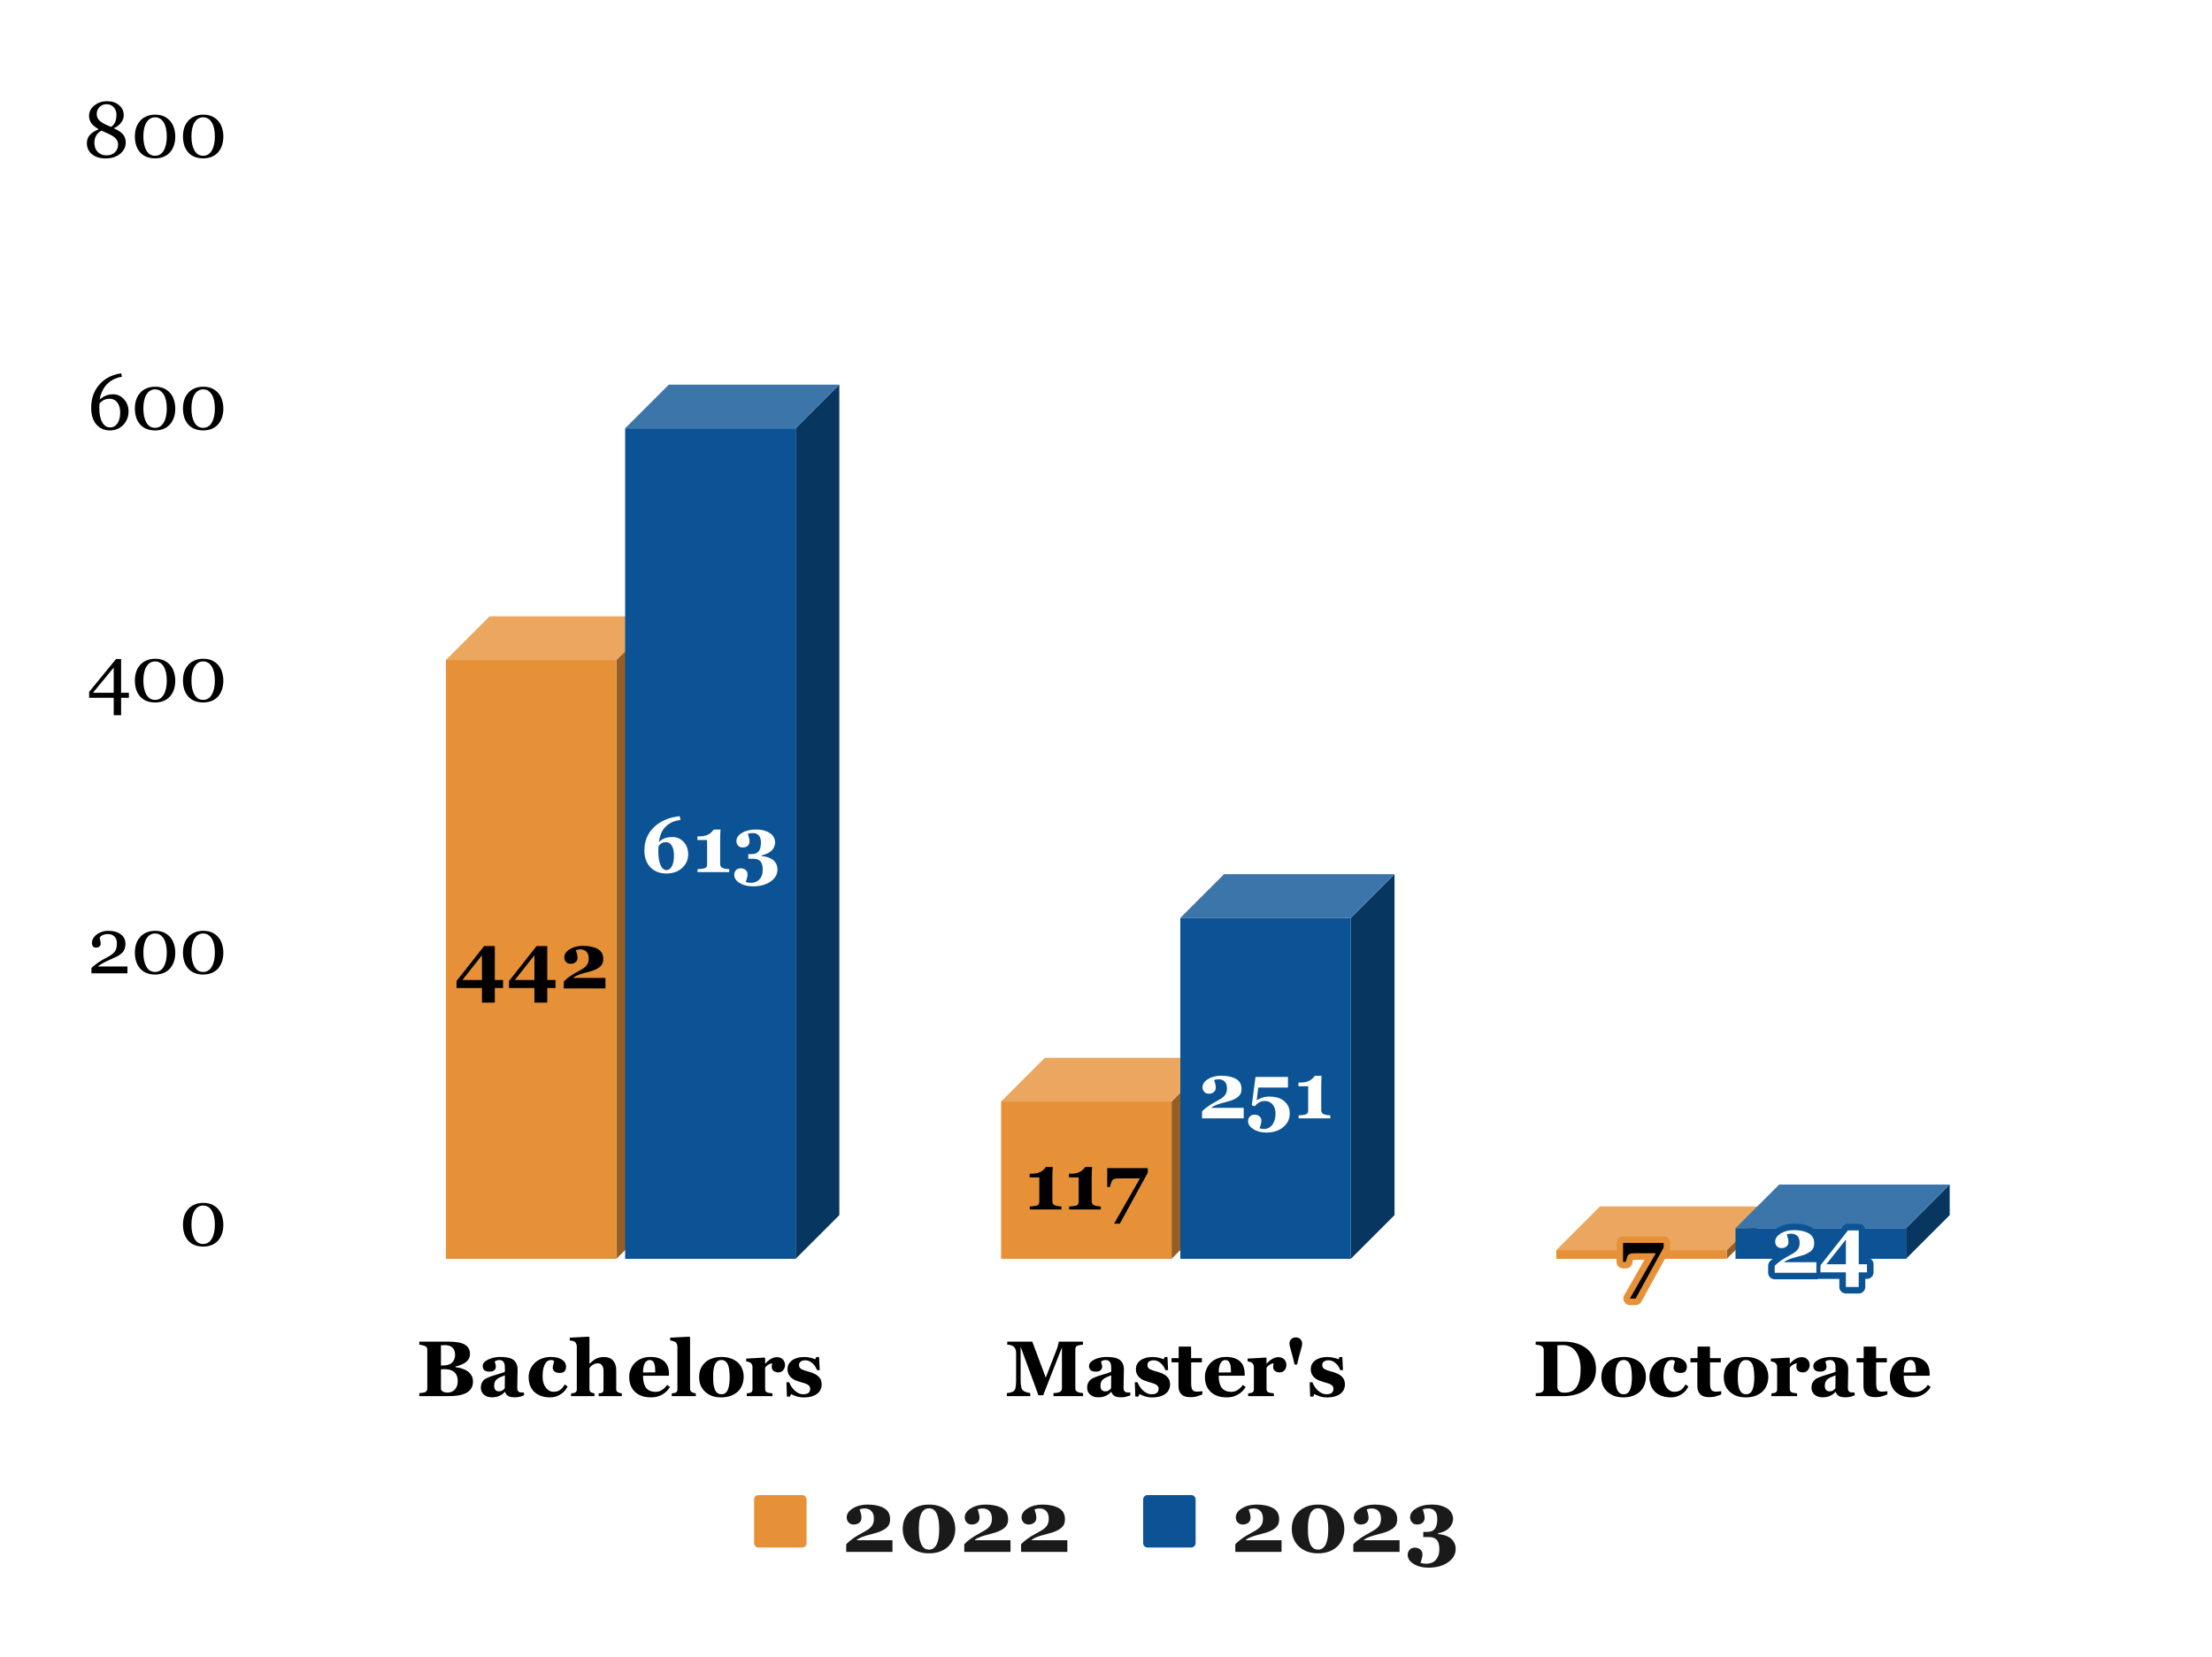 <svg version="1.1" viewBox="0.0 0.0 506.0 379.0" fill="none" stroke="none" stroke-linecap="square" stroke-miterlimit="10" width="506" height="379" xmlns:xlink="http://www.w3.org/1999/xlink" xmlns="http://www.w3.org/2000/svg"><path fill="#ffffff" d="M0 0L506.0 0L506.0 379.0L0 379.0L0 0Z" fill-rule="nonzero"/><path stroke="#000000" stroke-width="1.0" stroke-linecap="butt" stroke-opacity="0.0" d="M75.5 257.5L487.5 257.5" fill-rule="nonzero"/><path stroke="#000000" stroke-width="1.0" stroke-linecap="butt" stroke-opacity="0.0" d="M75.5 236.5L487.5 236.5" fill-rule="nonzero"/><path stroke="#000000" stroke-width="1.0" stroke-linecap="butt" stroke-opacity="0.0" d="M75.5 195.5L487.5 195.5" fill-rule="nonzero"/><path stroke="#000000" stroke-width="1.0" stroke-linecap="butt" stroke-opacity="0.0" d="M75.5 174.5L487.5 174.5" fill-rule="nonzero"/><path stroke="#000000" stroke-width="1.0" stroke-linecap="butt" stroke-opacity="0.0" d="M75.5 133.5L487.5 133.5" fill-rule="nonzero"/><path stroke="#000000" stroke-width="1.0" stroke-linecap="butt" stroke-opacity="0.0" d="M75.5 112.5L487.5 112.5" fill-rule="nonzero"/><path stroke="#000000" stroke-width="1.0" stroke-linecap="butt" stroke-opacity="0.0" d="M75.5 70.5L487.5 70.5" fill-rule="nonzero"/><path stroke="#000000" stroke-width="1.0" stroke-linecap="butt" stroke-opacity="0.0" d="M75.5 50.5L487.5 50.5" fill-rule="nonzero"/><clipPath id="id_0"><path d="M60.95 29.45L487.05 29.45L487.05 293.417L60.95 293.417L60.95 29.45Z" clip-rule="nonzero"/></clipPath><path fill="#965e24" clip-path="url(#id_0)" d="M151.0 141.0L151.0 278.0L141.0 288.0L141.0 151.0Z" fill-rule="nonzero"/><path fill="#eba760" clip-path="url(#id_0)" d="M141.0 151.0L102.0 151.0L112.0 141.0L151.0 141.0Z" fill-rule="nonzero"/><path stroke="#000000" stroke-width="2.0" stroke-linecap="butt" stroke-opacity="0.0" clip-path="url(#id_0)" d="M141.0 288.0L102.0 288.0L102.0 151.0L141.0 151.0Z" fill-rule="nonzero"/><path fill="#e69138" clip-path="url(#id_0)" d="M141.0 288.0L102.0 288.0L102.0 151.0L141.0 151.0Z" fill-rule="nonzero"/><path fill="#965e24" clip-path="url(#id_0)" d="M278.0 242.0L278.0 278.0L268.0 288.0L268.0 252.0Z" fill-rule="nonzero"/><path fill="#eba760" clip-path="url(#id_0)" d="M268.0 252.0L229.0 252.0L239.0 242.0L278.0 242.0Z" fill-rule="nonzero"/><path stroke="#000000" stroke-width="2.0" stroke-linecap="butt" stroke-opacity="0.0" clip-path="url(#id_0)" d="M268.0 288.0L229.0 288.0L229.0 252.0L268.0 252.0Z" fill-rule="nonzero"/><path fill="#e69138" clip-path="url(#id_0)" d="M268.0 288.0L229.0 288.0L229.0 252.0L268.0 252.0Z" fill-rule="nonzero"/><path fill="#965e24" clip-path="url(#id_0)" d="M405.0 276.0L405.0 278.0L395.0 288.0L395.0 286.0Z" fill-rule="nonzero"/><path fill="#eba760" clip-path="url(#id_0)" d="M395.0 286.0L356.0 286.0L366.0 276.0L405.0 276.0Z" fill-rule="nonzero"/><path stroke="#000000" stroke-width="2.0" stroke-linecap="butt" stroke-opacity="0.0" clip-path="url(#id_0)" d="M395.0 288.0L356.0 288.0L356.0 286.0L395.0 286.0Z" fill-rule="nonzero"/><path fill="#e69138" clip-path="url(#id_0)" d="M395.0 288.0L356.0 288.0L356.0 286.0L395.0 286.0Z" fill-rule="nonzero"/><path fill="#073660" clip-path="url(#id_0)" d="M192.0 88.0L192.0 278.0L182.0 288.0L182.0 98.0Z" fill-rule="nonzero"/><path fill="#3c75a9" clip-path="url(#id_0)" d="M182.0 98.0L143.0 98.0L153.0 88.0L192.0 88.0Z" fill-rule="nonzero"/><path stroke="#000000" stroke-width="2.0" stroke-linecap="butt" stroke-opacity="0.0" clip-path="url(#id_0)" d="M182.0 288.0L143.0 288.0L143.0 98.0L182.0 98.0Z" fill-rule="nonzero"/><path fill="#0b5394" clip-path="url(#id_0)" d="M182.0 288.0L143.0 288.0L143.0 98.0L182.0 98.0Z" fill-rule="nonzero"/><path fill="#073660" clip-path="url(#id_0)" d="M319.0 200.0L319.0 278.0L309.0 288.0L309.0 210.0Z" fill-rule="nonzero"/><path fill="#3c75a9" clip-path="url(#id_0)" d="M309.0 210.0L270.0 210.0L280.0 200.0L319.0 200.0Z" fill-rule="nonzero"/><path stroke="#000000" stroke-width="2.0" stroke-linecap="butt" stroke-opacity="0.0" clip-path="url(#id_0)" d="M309.0 288.0L270.0 288.0L270.0 210.0L309.0 210.0Z" fill-rule="nonzero"/><path fill="#0b5394" clip-path="url(#id_0)" d="M309.0 288.0L270.0 288.0L270.0 210.0L309.0 210.0Z" fill-rule="nonzero"/><path fill="#073660" clip-path="url(#id_0)" d="M446.0 271.0L446.0 278.0L436.0 288.0L436.0 281.0Z" fill-rule="nonzero"/><path fill="#3c75a9" clip-path="url(#id_0)" d="M436.0 281.0L397.0 281.0L407.0 271.0L446.0 271.0Z" fill-rule="nonzero"/><path stroke="#000000" stroke-width="2.0" stroke-linecap="butt" stroke-opacity="0.0" clip-path="url(#id_0)" d="M436.0 288.0L397.0 288.0L397.0 281.0L436.0 281.0Z" fill-rule="nonzero"/><path fill="#0b5394" clip-path="url(#id_0)" d="M436.0 288.0L397.0 288.0L397.0 281.0L436.0 281.0Z" fill-rule="nonzero"/><path stroke="#e69138" stroke-width="3.0" stroke-linejoin="round" stroke-linecap="round" d="M115.078 226.046L113.188 226.046L113.188 229.39L110.25 229.39L110.25 226.046L104.438 226.046L104.438 224.436L110.734 216.452L113.188 216.452L113.188 224.202L115.078 224.202L115.078 226.046ZM110.25 224.202L110.25 218.546L105.781 224.202L110.25 224.202ZM127.078 226.046L125.188 226.046L125.188 229.39L122.25 229.39L122.25 226.046L116.438 226.046L116.438 224.436L122.734 216.452L125.188 216.452L125.188 224.202L127.078 224.202L127.078 226.046ZM122.25 224.202L122.25 218.546L117.781 224.202L122.25 224.202ZM138.5 226.14L128.969 226.14L128.969 224.546Q129.594 223.921 130.328 223.405Q131.078 222.874 131.844 222.468Q132.656 222.03 133.203 221.702Q133.766 221.358 134.078 220.983Q134.406 220.64 134.531 220.249Q134.672 219.843 134.672 219.343Q134.672 218.218 134.141 217.718Q133.609 217.202 132.75 217.202Q132.469 217.202 132.219 217.249Q131.984 217.28 131.734 217.39Q131.859 217.78 131.984 218.202Q132.109 218.624 132.109 219.14Q132.109 219.765 131.656 220.14Q131.203 220.499 130.516 220.499Q129.859 220.499 129.469 220.077Q129.078 219.64 129.078 219.03Q129.078 217.952 130.312 217.171Q131.562 216.39 133.359 216.39Q135.438 216.39 136.719 217.108Q138.0 217.811 138.0 219.405Q138.0 220.218 137.656 220.718Q137.312 221.218 136.656 221.593Q136.062 221.936 135.344 222.155Q134.641 222.374 133.812 222.577Q132.953 222.796 132.297 223.046Q131.656 223.296 131.156 223.64L131.156 223.733L138.5 223.733L138.5 226.14Z" fill-rule="nonzero"/><path fill="#000000" d="M115.078 226.046L113.188 226.046L113.188 229.39L110.25 229.39L110.25 226.046L104.438 226.046L104.438 224.436L110.734 216.452L113.188 216.452L113.188 224.202L115.078 224.202L115.078 226.046ZM110.25 224.202L110.25 218.546L105.781 224.202L110.25 224.202ZM127.078 226.046L125.188 226.046L125.188 229.39L122.25 229.39L122.25 226.046L116.438 226.046L116.438 224.436L122.734 216.452L125.188 216.452L125.188 224.202L127.078 224.202L127.078 226.046ZM122.25 224.202L122.25 218.546L117.781 224.202L122.25 224.202ZM138.5 226.14L128.969 226.14L128.969 224.546Q129.594 223.921 130.328 223.405Q131.078 222.874 131.844 222.468Q132.656 222.03 133.203 221.702Q133.766 221.358 134.078 220.983Q134.406 220.64 134.531 220.249Q134.672 219.843 134.672 219.343Q134.672 218.218 134.141 217.718Q133.609 217.202 132.75 217.202Q132.469 217.202 132.219 217.249Q131.984 217.28 131.734 217.39Q131.859 217.78 131.984 218.202Q132.109 218.624 132.109 219.14Q132.109 219.765 131.656 220.14Q131.203 220.499 130.516 220.499Q129.859 220.499 129.469 220.077Q129.078 219.64 129.078 219.03Q129.078 217.952 130.312 217.171Q131.562 216.39 133.359 216.39Q135.438 216.39 136.719 217.108Q138.0 217.811 138.0 219.405Q138.0 220.218 137.656 220.718Q137.312 221.218 136.656 221.593Q136.062 221.936 135.344 222.155Q134.641 222.374 133.812 222.577Q132.953 222.796 132.297 223.046Q131.656 223.296 131.156 223.64L131.156 223.733L138.5 223.733L138.5 226.14Z" fill-rule="nonzero"/><path stroke="#e69138" stroke-width="3.0" stroke-linejoin="round" stroke-linecap="round" d="M242.812 276.711L235.562 276.711L235.562 276.039Q235.828 276.023 236.406 275.961Q236.984 275.883 237.188 275.82Q237.453 275.727 237.594 275.523Q237.75 275.305 237.75 274.93L237.75 269.367L235.531 269.367L235.531 268.523L236.016 268.523Q236.781 268.523 237.328 268.367Q237.891 268.195 238.266 267.961Q238.641 267.711 238.875 267.445Q239.125 267.18 239.266 266.977L240.812 266.977Q240.781 267.555 240.75 268.32Q240.734 269.086 240.734 269.695L240.734 274.836Q240.734 275.148 240.859 275.383Q241.0 275.617 241.266 275.742Q241.484 275.852 242.016 275.945Q242.562 276.023 242.812 276.039L242.812 276.711ZM251.812 276.711L244.562 276.711L244.562 276.039Q244.828 276.023 245.406 275.961Q245.984 275.883 246.188 275.82Q246.453 275.727 246.594 275.523Q246.75 275.305 246.75 274.93L246.75 269.367L244.531 269.367L244.531 268.523L245.016 268.523Q245.781 268.523 246.328 268.367Q246.891 268.195 247.266 267.961Q247.641 267.711 247.875 267.445Q248.125 267.18 248.266 266.977L249.812 266.977Q249.781 267.555 249.75 268.32Q249.734 269.086 249.734 269.695L249.734 274.836Q249.734 275.148 249.859 275.383Q250.0 275.617 250.266 275.742Q250.484 275.852 251.016 275.945Q251.562 276.023 251.812 276.039L251.812 276.711ZM262.562 268.289L256.156 279.961L254.844 279.961L260.766 269.602L256.734 269.602Q255.969 269.602 255.531 269.617Q255.109 269.633 254.75 269.789Q254.453 269.93 254.25 270.414Q254.047 270.883 253.922 271.57L253.281 271.57L253.281 267.242L262.562 267.242L262.562 268.289Z" fill-rule="nonzero"/><path fill="#000000" d="M242.812 276.711L235.562 276.711L235.562 276.039Q235.828 276.023 236.406 275.961Q236.984 275.883 237.188 275.82Q237.453 275.727 237.594 275.523Q237.75 275.305 237.75 274.93L237.75 269.367L235.531 269.367L235.531 268.523L236.016 268.523Q236.781 268.523 237.328 268.367Q237.891 268.195 238.266 267.961Q238.641 267.711 238.875 267.445Q239.125 267.18 239.266 266.977L240.812 266.977Q240.781 267.555 240.75 268.32Q240.734 269.086 240.734 269.695L240.734 274.836Q240.734 275.148 240.859 275.383Q241.0 275.617 241.266 275.742Q241.484 275.852 242.016 275.945Q242.562 276.023 242.812 276.039L242.812 276.711ZM251.812 276.711L244.562 276.711L244.562 276.039Q244.828 276.023 245.406 275.961Q245.984 275.883 246.188 275.82Q246.453 275.727 246.594 275.523Q246.75 275.305 246.75 274.93L246.75 269.367L244.531 269.367L244.531 268.523L245.016 268.523Q245.781 268.523 246.328 268.367Q246.891 268.195 247.266 267.961Q247.641 267.711 247.875 267.445Q248.125 267.18 248.266 266.977L249.812 266.977Q249.781 267.555 249.75 268.32Q249.734 269.086 249.734 269.695L249.734 274.836Q249.734 275.148 249.859 275.383Q250.0 275.617 250.266 275.742Q250.484 275.852 251.016 275.945Q251.562 276.023 251.812 276.039L251.812 276.711ZM262.562 268.289L256.156 279.961L254.844 279.961L260.766 269.602L256.734 269.602Q255.969 269.602 255.531 269.617Q255.109 269.633 254.75 269.789Q254.453 269.93 254.25 270.414Q254.047 270.883 253.922 271.57L253.281 271.57L253.281 267.242L262.562 267.242L262.562 268.289Z" fill-rule="nonzero"/><path stroke="#e69138" stroke-width="3.0" stroke-linejoin="round" stroke-linecap="round" d="M380.562 285.406L374.156 297.077L372.844 297.077L378.766 286.718L374.734 286.718Q373.969 286.718 373.531 286.734Q373.109 286.749 372.75 286.906Q372.453 287.046 372.25 287.531Q372.047 287.999 371.922 288.687L371.281 288.687L371.281 284.359L380.562 284.359L380.562 285.406Z" fill-rule="nonzero"/><path fill="#000000" d="M380.562 285.406L374.156 297.077L372.844 297.077L378.766 286.718L374.734 286.718Q373.969 286.718 373.531 286.734Q373.109 286.749 372.75 286.906Q372.453 287.046 372.25 287.531Q372.047 287.999 371.922 288.687L371.281 288.687L371.281 284.359L380.562 284.359L380.562 285.406Z" fill-rule="nonzero"/><path stroke="#0b5394" stroke-width="3.0" stroke-linejoin="round" stroke-linecap="round" d="M157.422 195.469Q157.422 197.328 156.016 198.594Q154.625 199.844 152.438 199.844Q150.172 199.844 148.781 198.422Q147.406 196.984 147.406 194.578Q147.406 191.359 149.578 189.266Q151.75 187.156 155.469 186.719L155.672 187.594L154.75 187.75Q153.688 188.031 152.969 188.547Q152.25 189.047 151.781 189.703Q151.328 190.313 151.078 191.109Q150.828 191.891 150.688 192.656Q151.453 191.969 152.203 191.734Q152.953 191.5 153.828 191.5Q155.328 191.5 156.375 192.609Q157.422 193.703 157.422 195.469ZM154.172 195.703Q154.172 194.313 153.688 193.5Q153.203 192.672 152.375 192.672Q151.828 192.672 151.422 192.859Q151.031 193.047 150.625 193.641Q150.625 193.672 150.625 193.781Q150.625 193.891 150.609 194.078Q150.609 194.266 150.594 194.438Q150.594 194.594 150.594 194.719Q150.594 196.828 151.109 197.953Q151.625 199.063 152.438 199.063Q153.219 199.063 153.688 198.188Q154.172 197.313 154.172 195.703ZM166.812 199.531L159.562 199.531L159.562 198.859Q159.828 198.844 160.406 198.781Q160.984 198.703 161.188 198.641Q161.453 198.547 161.594 198.344Q161.75 198.125 161.75 197.75L161.75 192.188L159.531 192.188L159.531 191.344L160.016 191.344Q160.781 191.344 161.328 191.188Q161.891 191.016 162.266 190.781Q162.641 190.531 162.875 190.266Q163.125 190 163.266 189.797L164.812 189.797Q164.781 190.375 164.75 191.141Q164.734 191.906 164.734 192.516L164.734 197.656Q164.734 197.969 164.859 198.203Q165.0 198.438 165.266 198.563Q165.484 198.672 166.016 198.766Q166.562 198.844 166.812 198.859L166.812 199.531ZM176.609 196.578Q177.141 196.922 177.484 197.516Q177.844 198.094 177.844 198.953Q177.844 200.594 176.266 201.688Q174.688 202.781 172.219 202.781Q170.438 202.781 169.188 202.016Q167.953 201.25 167.953 200.141Q167.953 199.516 168.344 199.094Q168.75 198.656 169.422 198.656Q170.125 198.656 170.562 199.031Q171.0 199.406 171.0 200.031Q171.0 200.469 170.844 201Q170.703 201.531 170.609 201.781Q170.812 201.875 171.109 201.922Q171.422 201.969 171.828 201.969Q172.344 201.969 172.828 201.797Q173.312 201.625 173.672 201.25Q174.062 200.859 174.266 200.328Q174.469 199.797 174.469 198.922Q174.469 198.422 174.375 197.969Q174.281 197.516 174.047 197.188Q173.797 196.844 173.359 196.656Q172.938 196.469 172.281 196.469L171.172 196.469L171.172 195.406L171.953 195.406Q173.062 195.406 173.562 194.75Q174.062 194.094 174.062 192.75Q174.062 191.672 173.578 191.141Q173.094 190.594 172.188 190.594Q171.844 190.594 171.594 190.641Q171.344 190.672 171.078 190.781Q171.172 191.078 171.312 191.609Q171.453 192.141 171.453 192.531Q171.453 193.156 171.016 193.531Q170.594 193.891 169.906 193.891Q169.234 193.891 168.844 193.469Q168.453 193.031 168.453 192.406Q168.453 191.328 169.719 190.563Q170.984 189.781 172.891 189.781Q174.203 189.781 175.062 190.094Q175.938 190.406 176.438 190.844Q176.938 191.281 177.125 191.797Q177.312 192.297 177.312 192.703Q177.312 193.094 177.141 193.578Q176.984 194.063 176.672 194.438Q176.281 194.875 175.656 195.203Q175.031 195.531 174.203 195.703L174.203 195.844Q174.766 195.891 175.422 196.063Q176.094 196.234 176.609 196.578Z" fill-rule="nonzero"/><path fill="#ffffff" d="M157.422 195.469Q157.422 197.328 156.016 198.594Q154.625 199.844 152.438 199.844Q150.172 199.844 148.781 198.422Q147.406 196.984 147.406 194.578Q147.406 191.359 149.578 189.266Q151.75 187.156 155.469 186.719L155.672 187.594L154.75 187.75Q153.688 188.031 152.969 188.547Q152.25 189.047 151.781 189.703Q151.328 190.313 151.078 191.109Q150.828 191.891 150.688 192.656Q151.453 191.969 152.203 191.734Q152.953 191.5 153.828 191.5Q155.328 191.5 156.375 192.609Q157.422 193.703 157.422 195.469ZM154.172 195.703Q154.172 194.313 153.688 193.5Q153.203 192.672 152.375 192.672Q151.828 192.672 151.422 192.859Q151.031 193.047 150.625 193.641Q150.625 193.672 150.625 193.781Q150.625 193.891 150.609 194.078Q150.609 194.266 150.594 194.438Q150.594 194.594 150.594 194.719Q150.594 196.828 151.109 197.953Q151.625 199.063 152.438 199.063Q153.219 199.063 153.688 198.188Q154.172 197.313 154.172 195.703ZM166.812 199.531L159.562 199.531L159.562 198.859Q159.828 198.844 160.406 198.781Q160.984 198.703 161.188 198.641Q161.453 198.547 161.594 198.344Q161.75 198.125 161.75 197.75L161.75 192.188L159.531 192.188L159.531 191.344L160.016 191.344Q160.781 191.344 161.328 191.188Q161.891 191.016 162.266 190.781Q162.641 190.531 162.875 190.266Q163.125 190 163.266 189.797L164.812 189.797Q164.781 190.375 164.75 191.141Q164.734 191.906 164.734 192.516L164.734 197.656Q164.734 197.969 164.859 198.203Q165.0 198.438 165.266 198.563Q165.484 198.672 166.016 198.766Q166.562 198.844 166.812 198.859L166.812 199.531ZM176.609 196.578Q177.141 196.922 177.484 197.516Q177.844 198.094 177.844 198.953Q177.844 200.594 176.266 201.688Q174.688 202.781 172.219 202.781Q170.438 202.781 169.188 202.016Q167.953 201.25 167.953 200.141Q167.953 199.516 168.344 199.094Q168.75 198.656 169.422 198.656Q170.125 198.656 170.562 199.031Q171.0 199.406 171.0 200.031Q171.0 200.469 170.844 201Q170.703 201.531 170.609 201.781Q170.812 201.875 171.109 201.922Q171.422 201.969 171.828 201.969Q172.344 201.969 172.828 201.797Q173.312 201.625 173.672 201.25Q174.062 200.859 174.266 200.328Q174.469 199.797 174.469 198.922Q174.469 198.422 174.375 197.969Q174.281 197.516 174.047 197.188Q173.797 196.844 173.359 196.656Q172.938 196.469 172.281 196.469L171.172 196.469L171.172 195.406L171.953 195.406Q173.062 195.406 173.562 194.75Q174.062 194.094 174.062 192.75Q174.062 191.672 173.578 191.141Q173.094 190.594 172.188 190.594Q171.844 190.594 171.594 190.641Q171.344 190.672 171.078 190.781Q171.172 191.078 171.312 191.609Q171.453 192.141 171.453 192.531Q171.453 193.156 171.016 193.531Q170.594 193.891 169.906 193.891Q169.234 193.891 168.844 193.469Q168.453 193.031 168.453 192.406Q168.453 191.328 169.719 190.563Q170.984 189.781 172.891 189.781Q174.203 189.781 175.062 190.094Q175.938 190.406 176.438 190.844Q176.938 191.281 177.125 191.797Q177.312 192.297 177.312 192.703Q177.312 193.094 177.141 193.578Q176.984 194.063 176.672 194.438Q176.281 194.875 175.656 195.203Q175.031 195.531 174.203 195.703L174.203 195.844Q174.766 195.891 175.422 196.063Q176.094 196.234 176.609 196.578Z" fill-rule="nonzero"/><path stroke="#0b5394" stroke-width="3.0" stroke-linejoin="round" stroke-linecap="round" d="M284.5 255.86L274.969 255.86L274.969 254.266Q275.594 253.641 276.328 253.126Q277.078 252.594 277.844 252.188Q278.656 251.751 279.203 251.423Q279.766 251.079 280.078 250.704Q280.406 250.36 280.531 249.969Q280.672 249.563 280.672 249.063Q280.672 247.938 280.141 247.438Q279.609 246.923 278.75 246.923Q278.469 246.923 278.219 246.969Q277.984 247.001 277.734 247.11Q277.859 247.501 277.984 247.923Q278.109 248.344 278.109 248.86Q278.109 249.485 277.656 249.86Q277.203 250.219 276.516 250.219Q275.859 250.219 275.469 249.798Q275.078 249.36 275.078 248.751Q275.078 247.673 276.312 246.891Q277.562 246.11 279.359 246.11Q281.438 246.11 282.719 246.829Q284.0 247.532 284.0 249.126Q284.0 249.938 283.656 250.438Q283.312 250.938 282.656 251.313Q282.062 251.657 281.344 251.876Q280.641 252.094 279.812 252.298Q278.953 252.516 278.297 252.766Q277.656 253.016 277.156 253.36L277.156 253.454L284.5 253.454L284.5 255.86ZM293.469 251.688Q294.125 252.126 294.578 252.876Q295.031 253.626 295.031 254.719Q295.031 256.657 293.531 257.876Q292.031 259.11 289.703 259.11Q287.906 259.11 286.703 258.329Q285.5 257.563 285.5 256.501Q285.5 255.876 285.891 255.454Q286.297 255.016 286.953 255.016Q287.656 255.016 288.094 255.391Q288.547 255.766 288.547 256.391Q288.547 256.829 288.391 257.344Q288.25 257.86 288.141 258.141Q288.359 258.219 288.641 258.251Q288.922 258.298 289.172 258.298Q289.672 258.298 290.156 258.063Q290.641 257.844 290.984 257.423Q291.375 256.923 291.578 256.251Q291.781 255.579 291.781 254.719Q291.781 253.485 291.109 252.688Q290.453 251.891 289.391 251.891Q288.578 251.891 288.016 252.219Q287.469 252.548 287.031 253.094L286.344 252.86L287.203 246.391L294.625 246.391L294.625 248.813L287.828 248.813L287.469 251.719Q287.938 251.423 288.688 251.157Q289.438 250.876 290.453 250.876Q291.234 250.876 291.984 251.048Q292.75 251.219 293.469 251.688ZM304.312 255.86L297.062 255.86L297.062 255.188Q297.328 255.173 297.906 255.11Q298.484 255.032 298.688 254.969Q298.953 254.876 299.094 254.673Q299.25 254.454 299.25 254.079L299.25 248.516L297.031 248.516L297.031 247.673L297.516 247.673Q298.281 247.673 298.828 247.516Q299.391 247.344 299.766 247.11Q300.141 246.86 300.375 246.594Q300.625 246.329 300.766 246.126L302.312 246.126Q302.281 246.704 302.25 247.469Q302.234 248.235 302.234 248.844L302.234 253.985Q302.234 254.298 302.359 254.532Q302.5 254.766 302.766 254.891Q302.984 255.001 303.516 255.094Q304.062 255.173 304.312 255.188L304.312 255.86Z" fill-rule="nonzero"/><path fill="#ffffff" d="M284.5 255.86L274.969 255.86L274.969 254.266Q275.594 253.641 276.328 253.126Q277.078 252.594 277.844 252.188Q278.656 251.751 279.203 251.423Q279.766 251.079 280.078 250.704Q280.406 250.36 280.531 249.969Q280.672 249.563 280.672 249.063Q280.672 247.938 280.141 247.438Q279.609 246.923 278.75 246.923Q278.469 246.923 278.219 246.969Q277.984 247.001 277.734 247.11Q277.859 247.501 277.984 247.923Q278.109 248.344 278.109 248.86Q278.109 249.485 277.656 249.86Q277.203 250.219 276.516 250.219Q275.859 250.219 275.469 249.798Q275.078 249.36 275.078 248.751Q275.078 247.673 276.312 246.891Q277.562 246.11 279.359 246.11Q281.438 246.11 282.719 246.829Q284.0 247.532 284.0 249.126Q284.0 249.938 283.656 250.438Q283.312 250.938 282.656 251.313Q282.062 251.657 281.344 251.876Q280.641 252.094 279.812 252.298Q278.953 252.516 278.297 252.766Q277.656 253.016 277.156 253.36L277.156 253.454L284.5 253.454L284.5 255.86ZM293.469 251.688Q294.125 252.126 294.578 252.876Q295.031 253.626 295.031 254.719Q295.031 256.657 293.531 257.876Q292.031 259.11 289.703 259.11Q287.906 259.11 286.703 258.329Q285.5 257.563 285.5 256.501Q285.5 255.876 285.891 255.454Q286.297 255.016 286.953 255.016Q287.656 255.016 288.094 255.391Q288.547 255.766 288.547 256.391Q288.547 256.829 288.391 257.344Q288.25 257.86 288.141 258.141Q288.359 258.219 288.641 258.251Q288.922 258.298 289.172 258.298Q289.672 258.298 290.156 258.063Q290.641 257.844 290.984 257.423Q291.375 256.923 291.578 256.251Q291.781 255.579 291.781 254.719Q291.781 253.485 291.109 252.688Q290.453 251.891 289.391 251.891Q288.578 251.891 288.016 252.219Q287.469 252.548 287.031 253.094L286.344 252.86L287.203 246.391L294.625 246.391L294.625 248.813L287.828 248.813L287.469 251.719Q287.938 251.423 288.688 251.157Q289.438 250.876 290.453 250.876Q291.234 250.876 291.984 251.048Q292.75 251.219 293.469 251.688ZM304.312 255.86L297.062 255.86L297.062 255.188Q297.328 255.173 297.906 255.11Q298.484 255.032 298.688 254.969Q298.953 254.876 299.094 254.673Q299.25 254.454 299.25 254.079L299.25 248.516L297.031 248.516L297.031 247.673L297.516 247.673Q298.281 247.673 298.828 247.516Q299.391 247.344 299.766 247.11Q300.141 246.86 300.375 246.594Q300.625 246.329 300.766 246.126L302.312 246.126Q302.281 246.704 302.25 247.469Q302.234 248.235 302.234 248.844L302.234 253.985Q302.234 254.298 302.359 254.532Q302.5 254.766 302.766 254.891Q302.984 255.001 303.516 255.094Q304.062 255.173 304.312 255.188L304.312 255.86Z" fill-rule="nonzero"/><path stroke="#0b5394" stroke-width="3.0" stroke-linejoin="round" stroke-linecap="round" d="M415.5 291.182L405.969 291.182L405.969 289.588Q406.594 288.963 407.328 288.448Q408.078 287.917 408.844 287.51Q409.656 287.073 410.203 286.745Q410.766 286.401 411.078 286.026Q411.406 285.682 411.531 285.292Q411.672 284.885 411.672 284.385Q411.672 283.26 411.141 282.76Q410.609 282.245 409.75 282.245Q409.469 282.245 409.219 282.292Q408.984 282.323 408.734 282.432Q408.859 282.823 408.984 283.245Q409.109 283.667 409.109 284.182Q409.109 284.807 408.656 285.182Q408.203 285.542 407.516 285.542Q406.859 285.542 406.469 285.12Q406.078 284.682 406.078 284.073Q406.078 282.995 407.312 282.213Q408.562 281.432 410.359 281.432Q412.438 281.432 413.719 282.151Q415.0 282.854 415.0 284.448Q415.0 285.26 414.656 285.76Q414.312 286.26 413.656 286.635Q413.062 286.979 412.344 287.198Q411.641 287.417 410.812 287.62Q409.953 287.838 409.297 288.088Q408.656 288.338 408.156 288.682L408.156 288.776L415.5 288.776L415.5 291.182ZM427.078 291.088L425.188 291.088L425.188 294.432L422.25 294.432L422.25 291.088L416.438 291.088L416.438 289.479L422.734 281.495L425.188 281.495L425.188 289.245L427.078 289.245L427.078 291.088ZM422.25 289.245L422.25 283.588L417.781 289.245L422.25 289.245Z" fill-rule="nonzero"/><path fill="#ffffff" d="M415.5 291.182L405.969 291.182L405.969 289.588Q406.594 288.963 407.328 288.448Q408.078 287.917 408.844 287.51Q409.656 287.073 410.203 286.745Q410.766 286.401 411.078 286.026Q411.406 285.682 411.531 285.292Q411.672 284.885 411.672 284.385Q411.672 283.26 411.141 282.76Q410.609 282.245 409.75 282.245Q409.469 282.245 409.219 282.292Q408.984 282.323 408.734 282.432Q408.859 282.823 408.984 283.245Q409.109 283.667 409.109 284.182Q409.109 284.807 408.656 285.182Q408.203 285.542 407.516 285.542Q406.859 285.542 406.469 285.12Q406.078 284.682 406.078 284.073Q406.078 282.995 407.312 282.213Q408.562 281.432 410.359 281.432Q412.438 281.432 413.719 282.151Q415.0 282.854 415.0 284.448Q415.0 285.26 414.656 285.76Q414.312 286.26 413.656 286.635Q413.062 286.979 412.344 287.198Q411.641 287.417 410.812 287.62Q409.953 287.838 409.297 288.088Q408.656 288.338 408.156 288.682L408.156 288.776L415.5 288.776L415.5 291.182ZM427.078 291.088L425.188 291.088L425.188 294.432L422.25 294.432L422.25 291.088L416.438 291.088L416.438 289.479L422.734 281.495L425.188 281.495L425.188 289.245L427.078 289.245L427.078 291.088ZM422.25 289.245L422.25 283.588L417.781 289.245L422.25 289.245Z" fill-rule="nonzero"/><path fill="#000000" d="M49.981 276.714Q50.544 277.385 50.809 278.292Q51.091 279.198 51.091 280.198Q51.091 281.385 50.747 282.339Q50.403 283.276 49.809 283.901Q49.2 284.542 48.356 284.87Q47.513 285.198 46.466 285.198Q45.341 285.198 44.45 284.823Q43.559 284.448 43.013 283.776Q42.434 283.104 42.138 282.182Q41.856 281.26 41.856 280.198Q41.856 279.151 42.122 278.276Q42.403 277.385 42.997 276.682Q43.559 275.995 44.45 275.604Q45.341 275.198 46.481 275.198Q47.684 275.198 48.544 275.604Q49.403 276.01 49.981 276.714ZM49.153 280.198Q49.153 278.104 48.434 276.964Q47.716 275.807 46.481 275.807Q45.247 275.807 44.513 276.964Q43.794 278.104 43.794 280.198Q43.794 282.182 44.481 283.401Q45.184 284.604 46.466 284.604Q47.763 284.604 48.45 283.401Q49.153 282.182 49.153 280.198Z" fill-rule="nonzero"/><path fill="#000000" d="M29.153 222.675L20.919 222.675L20.919 221.472Q21.153 221.206 21.575 220.878Q21.997 220.534 22.575 220.128Q22.934 219.894 23.419 219.613Q23.919 219.331 24.544 219.003Q25.231 218.628 25.606 218.347Q25.981 218.066 26.294 217.659Q26.497 217.378 26.606 216.972Q26.731 216.566 26.731 215.816Q26.731 214.706 26.137 214.206Q25.559 213.691 24.637 213.691Q24.059 213.691 23.544 213.909Q23.044 214.128 22.794 214.534Q22.856 214.816 22.934 215.206Q23.028 215.581 23.028 215.956Q23.028 216.284 22.747 216.55Q22.481 216.8 21.934 216.8Q21.497 216.8 21.262 216.503Q21.028 216.191 21.028 215.691Q21.028 215.206 21.278 214.738Q21.544 214.253 22.044 213.847Q22.528 213.456 23.231 213.206Q23.95 212.956 24.778 212.956Q26.575 212.956 27.637 213.769Q28.7 214.566 28.7 215.909Q28.7 216.55 28.512 217.081Q28.325 217.613 27.903 218.019Q27.434 218.472 26.809 218.8Q26.184 219.113 24.903 219.675Q24.137 220.019 23.466 220.394Q22.809 220.769 22.387 221.113L29.153 221.113L29.153 222.675ZM38.981 214.472Q39.544 215.144 39.809 216.05Q40.091 216.956 40.091 217.956Q40.091 219.144 39.747 220.097Q39.403 221.034 38.809 221.659Q38.2 222.3 37.356 222.628Q36.513 222.956 35.466 222.956Q34.341 222.956 33.45 222.581Q32.559 222.206 32.013 221.534Q31.434 220.863 31.137 219.941Q30.856 219.019 30.856 217.956Q30.856 216.909 31.122 216.034Q31.403 215.144 31.997 214.441Q32.559 213.753 33.45 213.363Q34.341 212.956 35.481 212.956Q36.684 212.956 37.544 213.363Q38.403 213.769 38.981 214.472ZM38.153 217.956Q38.153 215.863 37.434 214.722Q36.716 213.566 35.481 213.566Q34.247 213.566 33.513 214.722Q32.794 215.863 32.794 217.956Q32.794 219.941 33.481 221.159Q34.184 222.363 35.466 222.363Q36.763 222.363 37.45 221.159Q38.153 219.941 38.153 217.956ZM49.981 214.472Q50.544 215.144 50.809 216.05Q51.091 216.956 51.091 217.956Q51.091 219.144 50.747 220.097Q50.403 221.034 49.809 221.659Q49.2 222.3 48.356 222.628Q47.513 222.956 46.466 222.956Q45.341 222.956 44.45 222.581Q43.559 222.206 43.013 221.534Q42.434 220.863 42.138 219.941Q41.856 219.019 41.856 217.956Q41.856 216.909 42.122 216.034Q42.403 215.144 42.997 214.441Q43.559 213.753 44.45 213.363Q45.341 212.956 46.481 212.956Q47.684 212.956 48.544 213.363Q49.403 213.769 49.981 214.472ZM49.153 217.956Q49.153 215.863 48.434 214.722Q47.716 213.566 46.481 213.566Q45.247 213.566 44.513 214.722Q43.794 215.863 43.794 217.956Q43.794 219.941 44.481 221.159Q45.184 222.363 46.466 222.363Q47.763 222.363 48.45 221.159Q49.153 219.941 49.153 217.956Z" fill-rule="nonzero"/><path fill="#000000" d="M29.481 159.636L27.7 159.636L27.7 163.636L26.012 163.636L26.012 159.636L20.387 159.636L20.387 158.293L26.544 150.777L27.7 150.777L27.7 158.496L29.481 158.496L29.481 159.636ZM26.012 158.496L26.012 152.73L21.262 158.496L26.012 158.496ZM38.981 152.23Q39.544 152.902 39.809 153.808Q40.091 154.715 40.091 155.715Q40.091 156.902 39.747 157.855Q39.403 158.793 38.809 159.418Q38.2 160.058 37.356 160.386Q36.513 160.715 35.466 160.715Q34.341 160.715 33.45 160.34Q32.559 159.965 32.013 159.293Q31.434 158.621 31.137 157.699Q30.856 156.777 30.856 155.715Q30.856 154.668 31.122 153.793Q31.403 152.902 31.997 152.199Q32.559 151.511 33.45 151.121Q34.341 150.715 35.481 150.715Q36.684 150.715 37.544 151.121Q38.403 151.527 38.981 152.23ZM38.153 155.715Q38.153 153.621 37.434 152.48Q36.716 151.324 35.481 151.324Q34.247 151.324 33.513 152.48Q32.794 153.621 32.794 155.715Q32.794 157.699 33.481 158.918Q34.184 160.121 35.466 160.121Q36.763 160.121 37.45 158.918Q38.153 157.699 38.153 155.715ZM49.981 152.23Q50.544 152.902 50.809 153.808Q51.091 154.715 51.091 155.715Q51.091 156.902 50.747 157.855Q50.403 158.793 49.809 159.418Q49.2 160.058 48.356 160.386Q47.513 160.715 46.466 160.715Q45.341 160.715 44.45 160.34Q43.559 159.965 43.013 159.293Q42.434 158.621 42.138 157.699Q41.856 156.777 41.856 155.715Q41.856 154.668 42.122 153.793Q42.403 152.902 42.997 152.199Q43.559 151.511 44.45 151.121Q45.341 150.715 46.481 150.715Q47.684 150.715 48.544 151.121Q49.403 151.527 49.981 152.23ZM49.153 155.715Q49.153 153.621 48.434 152.48Q47.716 151.324 46.481 151.324Q45.247 151.324 44.513 152.48Q43.794 153.621 43.794 155.715Q43.794 157.699 44.481 158.918Q45.184 160.121 46.466 160.121Q47.763 160.121 48.45 158.918Q49.153 157.699 49.153 155.715Z" fill-rule="nonzero"/><path fill="#000000" d="M29.403 94.145Q29.403 95.051 29.075 95.864Q28.747 96.66 28.184 97.223Q27.544 97.864 26.762 98.176Q25.981 98.473 25.137 98.473Q24.169 98.473 23.372 98.114Q22.591 97.754 22.028 97.098Q21.466 96.426 21.153 95.457Q20.856 94.489 20.856 93.285Q20.856 90.145 22.716 88.004Q24.591 85.848 27.731 85.41L27.887 86.207L27.091 86.348Q25.184 86.957 24.137 88.27Q23.106 89.567 22.794 91.41Q23.559 90.754 24.294 90.489Q25.028 90.207 25.841 90.207Q27.309 90.207 28.356 91.332Q29.403 92.457 29.403 94.145ZM27.497 94.379Q27.497 92.957 26.841 92.098Q26.184 91.223 25.091 91.223Q24.419 91.223 23.856 91.473Q23.294 91.723 22.762 92.301Q22.747 92.41 22.731 92.801Q22.716 93.176 22.716 93.395Q22.716 95.442 23.387 96.614Q24.059 97.785 25.169 97.785Q26.216 97.785 26.856 96.879Q27.497 95.957 27.497 94.379ZM38.981 89.989Q39.544 90.66 39.809 91.567Q40.091 92.473 40.091 93.473Q40.091 94.66 39.747 95.614Q39.403 96.551 38.809 97.176Q38.2 97.817 37.356 98.145Q36.513 98.473 35.466 98.473Q34.341 98.473 33.45 98.098Q32.559 97.723 32.013 97.051Q31.434 96.379 31.137 95.457Q30.856 94.535 30.856 93.473Q30.856 92.426 31.122 91.551Q31.403 90.66 31.997 89.957Q32.559 89.27 33.45 88.879Q34.341 88.473 35.481 88.473Q36.684 88.473 37.544 88.879Q38.403 89.285 38.981 89.989ZM38.153 93.473Q38.153 91.379 37.434 90.239Q36.716 89.082 35.481 89.082Q34.247 89.082 33.513 90.239Q32.794 91.379 32.794 93.473Q32.794 95.457 33.481 96.676Q34.184 97.879 35.466 97.879Q36.763 97.879 37.45 96.676Q38.153 95.457 38.153 93.473ZM49.981 89.989Q50.544 90.66 50.809 91.567Q51.091 92.473 51.091 93.473Q51.091 94.66 50.747 95.614Q50.403 96.551 49.809 97.176Q49.2 97.817 48.356 98.145Q47.513 98.473 46.466 98.473Q45.341 98.473 44.45 98.098Q43.559 97.723 43.013 97.051Q42.434 96.379 42.138 95.457Q41.856 94.535 41.856 93.473Q41.856 92.426 42.122 91.551Q42.403 90.66 42.997 89.957Q43.559 89.27 44.45 88.879Q45.341 88.473 46.481 88.473Q47.684 88.473 48.544 88.879Q49.403 89.285 49.981 89.989ZM49.153 93.473Q49.153 91.379 48.434 90.239Q47.716 89.082 46.481 89.082Q45.247 89.082 44.513 90.239Q43.794 91.379 43.794 93.473Q43.794 95.457 44.481 96.676Q45.184 97.879 46.466 97.879Q47.763 97.879 48.45 96.676Q49.153 95.457 49.153 93.473Z" fill-rule="nonzero"/><path fill="#000000" d="M28.762 32.638Q28.762 34.122 27.481 35.184Q26.216 36.247 24.137 36.247Q22.2 36.247 21.028 35.278Q19.872 34.294 19.872 32.763Q19.872 31.622 20.559 30.872Q21.247 30.106 22.591 29.575Q21.481 28.95 20.919 28.216Q20.372 27.466 20.372 26.512Q20.372 25.091 21.591 24.122Q22.809 23.153 24.512 23.153Q26.2 23.153 27.247 24.075Q28.309 24.981 28.309 26.356Q28.309 27.247 27.716 28.044Q27.137 28.841 26.012 29.356Q27.481 29.966 28.122 30.731Q28.762 31.481 28.762 32.638ZM26.637 26.262Q26.637 25.184 25.997 24.512Q25.372 23.841 24.372 23.841Q23.387 23.841 22.747 24.497Q22.122 25.137 22.122 26.091Q22.122 27.012 22.841 27.669Q23.559 28.309 25.403 29.028Q26.059 28.606 26.341 27.919Q26.637 27.216 26.637 26.262ZM27.012 33.059Q27.012 32.497 26.762 32.091Q26.528 31.669 26.091 31.325Q25.653 30.997 24.887 30.637Q24.122 30.262 23.216 29.887Q22.372 30.341 21.981 31.059Q21.591 31.762 21.591 32.669Q21.591 33.95 22.341 34.747Q23.106 35.544 24.372 35.544Q25.591 35.544 26.294 34.841Q27.012 34.138 27.012 33.059ZM38.981 27.747Q39.544 28.419 39.809 29.325Q40.091 30.231 40.091 31.231Q40.091 32.419 39.747 33.372Q39.403 34.309 38.809 34.934Q38.2 35.575 37.356 35.903Q36.513 36.231 35.466 36.231Q34.341 36.231 33.45 35.856Q32.559 35.481 32.013 34.809Q31.434 34.138 31.137 33.216Q30.856 32.294 30.856 31.231Q30.856 30.184 31.122 29.309Q31.403 28.419 31.997 27.716Q32.559 27.028 33.45 26.637Q34.341 26.231 35.481 26.231Q36.684 26.231 37.544 26.637Q38.403 27.044 38.981 27.747ZM38.153 31.231Q38.153 29.137 37.434 27.997Q36.716 26.841 35.481 26.841Q34.247 26.841 33.513 27.997Q32.794 29.137 32.794 31.231Q32.794 33.216 33.481 34.434Q34.184 35.638 35.466 35.638Q36.763 35.638 37.45 34.434Q38.153 33.216 38.153 31.231ZM49.981 27.747Q50.544 28.419 50.809 29.325Q51.091 30.231 51.091 31.231Q51.091 32.419 50.747 33.372Q50.403 34.309 49.809 34.934Q49.2 35.575 48.356 35.903Q47.513 36.231 46.466 36.231Q45.341 36.231 44.45 35.856Q43.559 35.481 43.013 34.809Q42.434 34.138 42.138 33.216Q41.856 32.294 41.856 31.231Q41.856 30.184 42.122 29.309Q42.403 28.419 42.997 27.716Q43.559 27.028 44.45 26.637Q45.341 26.231 46.481 26.231Q47.684 26.231 48.544 26.637Q49.403 27.044 49.981 27.747ZM49.153 31.231Q49.153 29.137 48.434 27.997Q47.716 26.841 46.481 26.841Q45.247 26.841 44.513 27.997Q43.794 29.137 43.794 31.231Q43.794 33.216 44.481 34.434Q45.184 35.638 46.466 35.638Q47.763 35.638 48.45 34.434Q49.153 33.216 49.153 31.231Z" fill-rule="nonzero"/><path fill="#000000" d="M106.931 313.698Q107.493 314.089 107.837 314.667Q108.197 315.245 108.197 316.042Q108.197 316.995 107.79 317.651Q107.384 318.307 106.65 318.682Q105.853 319.089 104.822 319.26Q103.79 319.417 102.384 319.417L95.915 319.417L95.915 318.729Q96.181 318.698 96.587 318.651Q97.009 318.604 97.181 318.526Q97.509 318.401 97.618 318.182Q97.743 317.964 97.743 317.62L97.743 308.839Q97.743 308.51 97.634 308.307Q97.54 308.089 97.181 307.932Q96.9 307.823 96.54 307.745Q96.181 307.667 95.915 307.635L95.915 306.948L102.697 306.948Q105.243 306.948 106.368 307.651Q107.509 308.354 107.509 309.729Q107.509 310.354 107.259 310.839Q107.009 311.307 106.525 311.667Q106.103 311.995 105.493 312.229Q104.9 312.464 104.212 312.62L104.212 312.792Q104.9 312.854 105.634 313.089Q106.384 313.323 106.931 313.698ZM104.103 309.948Q104.103 308.901 103.509 308.323Q102.931 307.745 101.759 307.745Q101.587 307.745 101.322 307.76Q101.056 307.776 100.868 307.776L100.868 312.401L101.322 312.401Q102.743 312.401 103.415 311.745Q104.103 311.073 104.103 309.948ZM104.712 315.932Q104.712 314.62 103.931 313.932Q103.165 313.245 101.712 313.245Q101.54 313.245 101.259 313.26Q100.993 313.26 100.868 313.276L100.868 317.839Q100.947 318.167 101.353 318.385Q101.759 318.604 102.353 318.604Q103.4 318.604 104.056 317.901Q104.712 317.198 104.712 315.932ZM119.868 319.229Q119.478 319.401 118.947 319.542Q118.415 319.682 117.837 319.682Q116.743 319.682 116.228 319.37Q115.728 319.042 115.54 318.448L115.493 318.448Q115.197 318.745 114.915 318.964Q114.634 319.167 114.322 319.307Q113.915 319.51 113.525 319.589Q113.15 319.682 112.462 319.682Q111.447 319.682 110.712 319.089Q109.993 318.479 109.993 317.495Q109.993 316.917 110.15 316.526Q110.322 316.12 110.603 315.807Q110.868 315.526 111.212 315.354Q111.572 315.167 111.978 315.01Q112.775 314.714 113.868 314.401Q114.978 314.089 115.493 313.839L115.493 312.995Q115.493 312.776 115.462 312.417Q115.431 312.057 115.306 311.807Q115.181 311.526 114.915 311.339Q114.665 311.151 114.228 311.151Q113.837 311.151 113.572 311.26Q113.322 311.37 113.165 311.479Q113.197 311.651 113.306 312.01Q113.431 312.37 113.431 312.714Q113.431 312.854 113.353 313.089Q113.275 313.307 113.134 313.432Q112.931 313.62 112.681 313.714Q112.431 313.807 111.915 313.807Q111.165 313.807 110.79 313.464Q110.415 313.104 110.415 312.526Q110.415 312.026 110.806 311.635Q111.197 311.245 111.759 310.995Q112.306 310.729 113.025 310.589Q113.759 310.448 114.368 310.448Q115.228 310.448 115.931 310.557Q116.65 310.651 117.212 310.964Q117.759 311.276 118.072 311.854Q118.4 312.432 118.4 313.385Q118.4 314.37 118.353 315.729Q118.322 317.089 118.322 317.526Q118.322 317.917 118.431 318.151Q118.556 318.385 118.806 318.495Q118.962 318.557 119.275 318.573Q119.603 318.589 119.868 318.589L119.868 319.229ZM115.493 314.651Q115.009 314.823 114.525 315.042Q114.04 315.245 113.728 315.495Q113.4 315.729 113.212 316.12Q113.04 316.495 113.04 317.01Q113.04 317.698 113.337 318.01Q113.65 318.323 114.118 318.323Q114.603 318.323 114.915 318.12Q115.228 317.917 115.462 317.635L115.493 314.651ZM125.837 319.698Q124.618 319.698 123.681 319.339Q122.743 318.979 122.134 318.37Q121.525 317.745 121.228 316.901Q120.931 316.042 120.931 315.042Q120.931 314.12 121.29 313.307Q121.665 312.479 122.29 311.854Q122.931 311.214 123.884 310.839Q124.837 310.448 125.978 310.448Q127.603 310.448 128.54 311.057Q129.478 311.667 129.478 312.698Q129.478 313.339 129.15 313.729Q128.822 314.104 127.993 314.104Q127.337 314.104 126.884 313.792Q126.447 313.479 126.447 312.964Q126.447 312.542 126.587 312.12Q126.728 311.698 126.759 311.464Q126.665 311.307 126.509 311.229Q126.368 311.151 126.04 311.151Q125.65 311.151 125.322 311.339Q124.993 311.51 124.712 311.979Q124.447 312.417 124.275 313.167Q124.118 313.901 124.118 314.932Q124.118 316.495 124.853 317.464Q125.587 318.417 126.603 318.417Q127.587 318.417 128.15 317.979Q128.728 317.542 129.181 316.745L129.837 317.198Q129.572 317.745 129.197 318.182Q128.822 318.62 128.29 318.964Q127.728 319.323 127.15 319.51Q126.587 319.698 125.837 319.698ZM142.243 319.417L136.947 319.417L136.947 318.776Q137.134 318.76 137.368 318.729Q137.603 318.698 137.712 318.635Q137.9 318.542 137.978 318.37Q138.056 318.182 138.056 317.823L138.056 313.698Q138.056 312.792 137.712 312.354Q137.368 311.901 136.743 311.901Q136.4 311.901 136.087 312.01Q135.79 312.12 135.493 312.307Q135.243 312.495 135.087 312.682Q134.931 312.854 134.837 312.995L134.837 317.714Q134.837 318.042 134.915 318.229Q134.993 318.417 135.212 318.542Q135.337 318.62 135.556 318.682Q135.775 318.745 135.978 318.776L135.978 319.417L130.634 319.417L130.634 318.776Q130.853 318.76 131.072 318.729Q131.29 318.698 131.462 318.635Q131.743 318.542 131.837 318.339Q131.947 318.135 131.947 317.823L131.947 308.01Q131.947 307.729 131.806 307.417Q131.681 307.104 131.447 306.948Q131.259 306.823 130.931 306.76Q130.603 306.698 130.337 306.682L130.337 306.042L134.697 305.807L134.837 305.948L134.837 311.995L134.868 311.995Q135.197 311.698 135.462 311.464Q135.743 311.214 136.118 310.964Q136.447 310.76 136.962 310.62Q137.493 310.464 138.103 310.464Q139.525 310.464 140.243 311.276Q140.962 312.089 140.962 313.432L140.962 317.745Q140.962 318.057 141.056 318.26Q141.15 318.448 141.415 318.557Q141.572 318.635 141.759 318.698Q141.962 318.745 142.243 318.776L142.243 319.417ZM153.259 317.323Q152.962 317.823 152.525 318.26Q152.087 318.698 151.54 319.026Q150.947 319.354 150.337 319.526Q149.743 319.698 148.962 319.698Q147.65 319.698 146.712 319.339Q145.775 318.964 145.15 318.339Q144.54 317.714 144.228 316.87Q143.931 316.01 143.931 315.026Q143.931 314.12 144.259 313.307Q144.587 312.479 145.197 311.839Q145.79 311.214 146.697 310.839Q147.618 310.448 148.743 310.448Q149.962 310.448 150.759 310.745Q151.556 311.042 152.072 311.573Q152.572 312.073 152.79 312.76Q153.025 313.432 153.025 314.182L153.025 314.745L147.087 314.745Q147.087 316.557 147.775 317.495Q148.478 318.432 149.993 318.432Q150.806 318.432 151.462 317.979Q152.134 317.526 152.603 316.839L153.259 317.323ZM149.9 313.979Q149.9 313.448 149.853 312.901Q149.806 312.339 149.665 311.995Q149.525 311.573 149.259 311.37Q149.009 311.151 148.603 311.151Q147.931 311.151 147.525 311.839Q147.118 312.526 147.087 314.01L149.9 313.979ZM159.165 319.417L153.665 319.417L153.665 318.776Q153.884 318.76 154.103 318.729Q154.322 318.698 154.478 318.635Q154.759 318.542 154.853 318.339Q154.962 318.135 154.962 317.823L154.962 308.073Q154.962 307.745 154.822 307.464Q154.697 307.167 154.462 307.026Q154.29 306.917 153.931 306.807Q153.572 306.698 153.306 306.682L153.306 306.042L157.728 305.807L157.853 305.948L157.853 317.698Q157.853 318.026 157.962 318.229Q158.087 318.432 158.337 318.542Q158.525 318.62 158.712 318.682Q158.9 318.745 159.165 318.776L159.165 319.417ZM168.79 311.729Q169.447 312.339 169.775 313.182Q170.118 314.026 170.118 315.01Q170.118 315.995 169.775 316.854Q169.447 317.714 168.806 318.339Q168.103 318.995 167.134 319.354Q166.181 319.698 164.947 319.698Q163.868 319.698 162.962 319.401Q162.072 319.089 161.368 318.464Q160.697 317.885 160.306 317.026Q159.931 316.151 159.931 315.073Q159.931 314.026 160.259 313.198Q160.603 312.37 161.29 311.729Q161.931 311.12 162.884 310.792Q163.837 310.448 165.025 310.448Q166.243 310.448 167.181 310.792Q168.118 311.12 168.79 311.729ZM166.54 317.823Q166.728 317.339 166.822 316.635Q166.915 315.932 166.915 314.995Q166.915 314.385 166.822 313.589Q166.743 312.792 166.572 312.339Q166.353 311.792 165.978 311.479Q165.603 311.151 165.04 311.151Q164.415 311.151 164.04 311.495Q163.665 311.839 163.462 312.385Q163.275 312.885 163.197 313.557Q163.134 314.229 163.134 314.964Q163.134 315.917 163.197 316.557Q163.259 317.182 163.493 317.807Q163.697 318.354 164.072 318.667Q164.462 318.979 165.04 318.979Q165.572 318.979 165.947 318.698Q166.322 318.401 166.54 317.823ZM179.572 312.307Q179.572 312.979 179.15 313.479Q178.743 313.979 178.072 313.979Q177.431 313.979 176.978 313.667Q176.54 313.339 176.54 312.698Q176.54 312.401 176.572 312.229Q176.618 312.057 176.665 311.901Q176.259 311.917 175.806 312.182Q175.353 312.448 175.025 312.885L175.025 317.714Q175.025 318.026 175.118 318.229Q175.212 318.417 175.447 318.542Q175.634 318.635 176.072 318.698Q176.509 318.76 176.697 318.776L176.697 319.417L170.822 319.417L170.822 318.776Q171.04 318.76 171.259 318.729Q171.478 318.698 171.65 318.635Q171.931 318.542 172.025 318.339Q172.134 318.135 172.134 317.823L172.134 312.698Q172.134 312.385 171.978 312.135Q171.837 311.885 171.618 311.729Q171.462 311.635 171.212 311.573Q170.978 311.495 170.697 311.464L170.697 310.823L174.884 310.589L175.025 310.729L175.025 311.995L175.056 311.995Q175.665 311.292 176.337 310.901Q177.025 310.495 177.759 310.495Q178.572 310.495 179.072 311.01Q179.572 311.51 179.572 312.307ZM183.884 319.714Q183.04 319.714 182.212 319.464Q181.4 319.214 180.962 318.932L180.697 319.526L180.009 319.526L179.9 316.245L180.54 316.245Q180.665 316.651 180.978 317.151Q181.29 317.635 181.681 318.042Q182.087 318.432 182.618 318.714Q183.15 318.979 183.759 318.979Q184.556 318.979 184.947 318.667Q185.337 318.354 185.337 317.698Q185.337 317.354 185.165 317.135Q184.993 316.901 184.681 316.729Q184.337 316.557 183.931 316.432Q183.525 316.307 182.931 316.135Q182.337 315.948 181.9 315.776Q181.478 315.589 181.025 315.214Q180.618 314.87 180.384 314.385Q180.15 313.901 180.15 313.229Q180.15 311.995 181.181 311.229Q182.228 310.464 183.915 310.464Q184.728 310.464 185.4 310.635Q186.072 310.792 186.525 310.979L186.712 310.464L187.368 310.464L187.509 313.464L186.884 313.464Q186.587 312.542 185.837 311.885Q185.087 311.214 184.228 311.214Q183.556 311.214 183.165 311.495Q182.775 311.776 182.775 312.276Q182.775 312.948 183.337 313.245Q183.915 313.542 184.931 313.807Q186.509 314.214 187.228 314.917Q187.962 315.604 187.962 316.698Q187.962 318.135 186.837 318.932Q185.712 319.714 183.884 319.714Z" fill-rule="nonzero"/><path fill="#000000" d="M247.75 319.417L240.984 319.417L240.984 318.729Q241.281 318.698 241.719 318.651Q242.156 318.589 242.312 318.51Q242.641 318.385 242.781 318.151Q242.922 317.917 242.922 317.573L242.922 308.26L238.625 319.214L237.531 319.214Q237.438 318.917 237.125 318.057Q236.828 317.198 236.625 316.682L233.469 308.12L233.469 315.698Q233.469 316.792 233.609 317.354Q233.766 317.917 234.094 318.182Q234.312 318.37 234.875 318.542Q235.438 318.698 235.672 318.729L235.672 319.417L230.312 319.417L230.312 318.729Q230.531 318.698 231.016 318.62Q231.516 318.526 231.844 318.292Q232.188 318.042 232.312 317.464Q232.438 316.87 232.438 315.792L232.438 309.62Q232.438 309.057 232.297 308.682Q232.156 308.307 231.875 308.089Q231.516 307.807 231.141 307.729Q230.781 307.651 230.406 307.635L230.406 306.948L236.141 306.948L239.219 315.182L241.812 308.495Q241.938 308.12 242.062 307.62Q242.188 307.104 242.203 306.948L247.734 306.948L247.734 307.635Q247.453 307.651 247.141 307.714Q246.828 307.76 246.547 307.839Q246.203 307.948 246.094 308.198Q245.984 308.448 245.984 308.745L245.984 317.573Q245.984 317.901 246.094 318.12Q246.203 318.323 246.547 318.479Q246.719 318.557 247.125 318.635Q247.531 318.698 247.75 318.729L247.75 319.417ZM258.562 319.229Q258.172 319.401 257.641 319.542Q257.109 319.682 256.531 319.682Q255.438 319.682 254.922 319.37Q254.422 319.042 254.234 318.448L254.188 318.448Q253.891 318.745 253.609 318.964Q253.328 319.167 253.016 319.307Q252.609 319.51 252.219 319.589Q251.844 319.682 251.156 319.682Q250.141 319.682 249.406 319.089Q248.688 318.479 248.688 317.495Q248.688 316.917 248.844 316.526Q249.016 316.12 249.297 315.807Q249.562 315.526 249.906 315.354Q250.266 315.167 250.672 315.01Q251.469 314.714 252.562 314.401Q253.672 314.089 254.188 313.839L254.188 312.995Q254.188 312.776 254.156 312.417Q254.125 312.057 254.0 311.807Q253.875 311.526 253.609 311.339Q253.359 311.151 252.922 311.151Q252.531 311.151 252.266 311.26Q252.016 311.37 251.859 311.479Q251.891 311.651 252.0 312.01Q252.125 312.37 252.125 312.714Q252.125 312.854 252.047 313.089Q251.969 313.307 251.828 313.432Q251.625 313.62 251.375 313.714Q251.125 313.807 250.609 313.807Q249.859 313.807 249.484 313.464Q249.109 313.104 249.109 312.526Q249.109 312.026 249.5 311.635Q249.891 311.245 250.453 310.995Q251.0 310.729 251.719 310.589Q252.453 310.448 253.062 310.448Q253.922 310.448 254.625 310.557Q255.344 310.651 255.906 310.964Q256.453 311.276 256.766 311.854Q257.094 312.432 257.094 313.385Q257.094 314.37 257.047 315.729Q257.016 317.089 257.016 317.526Q257.016 317.917 257.125 318.151Q257.25 318.385 257.5 318.495Q257.656 318.557 257.969 318.573Q258.297 318.589 258.562 318.589L258.562 319.229ZM254.188 314.651Q253.703 314.823 253.219 315.042Q252.734 315.245 252.422 315.495Q252.094 315.729 251.906 316.12Q251.734 316.495 251.734 317.01Q251.734 317.698 252.031 318.01Q252.344 318.323 252.812 318.323Q253.297 318.323 253.609 318.12Q253.922 317.917 254.156 317.635L254.188 314.651ZM263.578 319.714Q262.734 319.714 261.906 319.464Q261.094 319.214 260.656 318.932L260.391 319.526L259.703 319.526L259.594 316.245L260.234 316.245Q260.359 316.651 260.672 317.151Q260.984 317.635 261.375 318.042Q261.781 318.432 262.312 318.714Q262.844 318.979 263.453 318.979Q264.25 318.979 264.641 318.667Q265.031 318.354 265.031 317.698Q265.031 317.354 264.859 317.135Q264.688 316.901 264.375 316.729Q264.031 316.557 263.625 316.432Q263.219 316.307 262.625 316.135Q262.031 315.948 261.594 315.776Q261.172 315.589 260.719 315.214Q260.312 314.87 260.078 314.385Q259.844 313.901 259.844 313.229Q259.844 311.995 260.875 311.229Q261.922 310.464 263.609 310.464Q264.422 310.464 265.094 310.635Q265.766 310.792 266.219 310.979L266.406 310.464L267.062 310.464L267.203 313.464L266.578 313.464Q266.281 312.542 265.531 311.885Q264.781 311.214 263.922 311.214Q263.25 311.214 262.859 311.495Q262.469 311.776 262.469 312.276Q262.469 312.948 263.031 313.245Q263.609 313.542 264.625 313.807Q266.203 314.214 266.922 314.917Q267.656 315.604 267.656 316.698Q267.656 318.135 266.531 318.932Q265.406 319.714 263.578 319.714ZM275.047 319.01Q274.484 319.26 273.844 319.448Q273.203 319.651 272.281 319.651Q270.906 319.651 270.234 318.995Q269.578 318.323 269.578 317.073L269.578 311.682L268.0 311.682L268.0 310.729L269.625 310.729L269.625 308.073L272.469 308.073L272.469 310.729L274.938 310.729L274.938 311.682L272.484 311.682L272.484 316.495Q272.484 317.526 272.766 317.964Q273.062 318.385 273.797 318.385Q274.031 318.385 274.453 318.354Q274.875 318.323 275.047 318.276L275.047 319.01ZM284.953 317.323Q284.656 317.823 284.219 318.26Q283.781 318.698 283.234 319.026Q282.641 319.354 282.031 319.526Q281.438 319.698 280.656 319.698Q279.344 319.698 278.406 319.339Q277.469 318.964 276.844 318.339Q276.234 317.714 275.922 316.87Q275.625 316.01 275.625 315.026Q275.625 314.12 275.953 313.307Q276.281 312.479 276.891 311.839Q277.484 311.214 278.391 310.839Q279.312 310.448 280.438 310.448Q281.656 310.448 282.453 310.745Q283.25 311.042 283.766 311.573Q284.266 312.073 284.484 312.76Q284.719 313.432 284.719 314.182L284.719 314.745L278.781 314.745Q278.781 316.557 279.469 317.495Q280.172 318.432 281.688 318.432Q282.5 318.432 283.156 317.979Q283.828 317.526 284.297 316.839L284.953 317.323ZM281.594 313.979Q281.594 313.448 281.547 312.901Q281.5 312.339 281.359 311.995Q281.219 311.573 280.953 311.37Q280.703 311.151 280.297 311.151Q279.625 311.151 279.219 311.839Q278.812 312.526 278.781 314.01L281.594 313.979ZM294.266 312.307Q294.266 312.979 293.844 313.479Q293.438 313.979 292.766 313.979Q292.125 313.979 291.672 313.667Q291.234 313.339 291.234 312.698Q291.234 312.401 291.266 312.229Q291.312 312.057 291.359 311.901Q290.953 311.917 290.5 312.182Q290.047 312.448 289.719 312.885L289.719 317.714Q289.719 318.026 289.812 318.229Q289.906 318.417 290.141 318.542Q290.328 318.635 290.766 318.698Q291.203 318.76 291.391 318.776L291.391 319.417L285.516 319.417L285.516 318.776Q285.734 318.76 285.953 318.729Q286.172 318.698 286.344 318.635Q286.625 318.542 286.719 318.339Q286.828 318.135 286.828 317.823L286.828 312.698Q286.828 312.385 286.672 312.135Q286.531 311.885 286.312 311.729Q286.156 311.635 285.906 311.573Q285.672 311.495 285.391 311.464L285.391 310.823L289.578 310.589L289.719 310.729L289.719 311.995L289.75 311.995Q290.359 311.292 291.031 310.901Q291.719 310.495 292.453 310.495Q293.266 310.495 293.766 311.01Q294.266 311.51 294.266 312.307ZM297.875 307.385Q297.875 307.87 297.453 309.26Q297.031 310.651 296.719 312.182L296.125 312.182Q295.812 310.651 295.391 309.26Q294.969 307.87 294.969 307.385Q294.969 306.823 295.344 306.401Q295.719 305.979 296.422 305.979Q297.109 305.979 297.484 306.401Q297.875 306.823 297.875 307.385ZM303.578 319.714Q302.734 319.714 301.906 319.464Q301.094 319.214 300.656 318.932L300.391 319.526L299.703 319.526L299.594 316.245L300.234 316.245Q300.359 316.651 300.672 317.151Q300.984 317.635 301.375 318.042Q301.781 318.432 302.312 318.714Q302.844 318.979 303.453 318.979Q304.25 318.979 304.641 318.667Q305.031 318.354 305.031 317.698Q305.031 317.354 304.859 317.135Q304.688 316.901 304.375 316.729Q304.031 316.557 303.625 316.432Q303.219 316.307 302.625 316.135Q302.031 315.948 301.594 315.776Q301.172 315.589 300.719 315.214Q300.312 314.87 300.078 314.385Q299.844 313.901 299.844 313.229Q299.844 311.995 300.875 311.229Q301.922 310.464 303.609 310.464Q304.422 310.464 305.094 310.635Q305.766 310.792 306.219 310.979L306.406 310.464L307.062 310.464L307.203 313.464L306.578 313.464Q306.281 312.542 305.531 311.885Q304.781 311.214 303.922 311.214Q303.25 311.214 302.859 311.495Q302.469 311.776 302.469 312.276Q302.469 312.948 303.031 313.245Q303.609 313.542 304.625 313.807Q306.203 314.214 306.922 314.917Q307.656 315.604 307.656 316.698Q307.656 318.135 306.531 318.932Q305.406 319.714 303.578 319.714Z" fill-rule="nonzero"/><path fill="#000000" d="M362.538 308.229Q363.678 308.979 364.382 310.229Q365.085 311.464 365.085 313.26Q365.085 314.839 364.444 316.026Q363.819 317.198 362.788 317.932Q361.741 318.682 360.397 319.057Q359.053 319.417 357.585 319.417L351.303 319.417L351.303 318.729Q351.585 318.729 352.007 318.682Q352.428 318.635 352.569 318.573Q352.882 318.448 353.007 318.229Q353.132 317.995 353.132 317.682L353.132 308.839Q353.132 308.542 353.007 308.307Q352.897 308.057 352.569 307.901Q352.225 307.76 351.85 307.714Q351.491 307.651 351.288 307.635L351.288 306.948L357.913 306.948Q358.975 306.948 360.194 307.229Q361.413 307.495 362.538 308.229ZM360.741 317.167Q361.178 316.464 361.366 315.495Q361.569 314.526 361.569 313.26Q361.569 312.01 361.303 310.995Q361.038 309.979 360.522 309.26Q360.022 308.542 359.257 308.151Q358.507 307.745 357.538 307.745Q357.225 307.745 356.835 307.76Q356.444 307.776 356.257 307.776L356.257 317.245Q356.257 317.557 356.335 317.807Q356.413 318.042 356.616 318.229Q356.819 318.417 357.116 318.526Q357.413 318.62 357.882 318.62Q358.882 318.62 359.585 318.26Q360.303 317.885 360.741 317.167ZM375.178 311.729Q375.835 312.339 376.163 313.182Q376.507 314.026 376.507 315.01Q376.507 315.995 376.163 316.854Q375.835 317.714 375.194 318.339Q374.491 318.995 373.522 319.354Q372.569 319.698 371.335 319.698Q370.257 319.698 369.35 319.401Q368.46 319.089 367.757 318.464Q367.085 317.885 366.694 317.026Q366.319 316.151 366.319 315.073Q366.319 314.026 366.647 313.198Q366.991 312.37 367.678 311.729Q368.319 311.12 369.272 310.792Q370.225 310.448 371.413 310.448Q372.632 310.448 373.569 310.792Q374.507 311.12 375.178 311.729ZM372.928 317.823Q373.116 317.339 373.21 316.635Q373.303 315.932 373.303 314.995Q373.303 314.385 373.21 313.589Q373.132 312.792 372.96 312.339Q372.741 311.792 372.366 311.479Q371.991 311.151 371.428 311.151Q370.803 311.151 370.428 311.495Q370.053 311.839 369.85 312.385Q369.663 312.885 369.585 313.557Q369.522 314.229 369.522 314.964Q369.522 315.917 369.585 316.557Q369.647 317.182 369.882 317.807Q370.085 318.354 370.46 318.667Q370.85 318.979 371.428 318.979Q371.96 318.979 372.335 318.698Q372.71 318.401 372.928 317.823ZM382.225 319.698Q381.007 319.698 380.069 319.339Q379.132 318.979 378.522 318.37Q377.913 317.745 377.616 316.901Q377.319 316.042 377.319 315.042Q377.319 314.12 377.678 313.307Q378.053 312.479 378.678 311.854Q379.319 311.214 380.272 310.839Q381.225 310.448 382.366 310.448Q383.991 310.448 384.928 311.057Q385.866 311.667 385.866 312.698Q385.866 313.339 385.538 313.729Q385.21 314.104 384.382 314.104Q383.725 314.104 383.272 313.792Q382.835 313.479 382.835 312.964Q382.835 312.542 382.975 312.12Q383.116 311.698 383.147 311.464Q383.053 311.307 382.897 311.229Q382.757 311.151 382.428 311.151Q382.038 311.151 381.71 311.339Q381.382 311.51 381.1 311.979Q380.835 312.417 380.663 313.167Q380.507 313.901 380.507 314.932Q380.507 316.495 381.241 317.464Q381.975 318.417 382.991 318.417Q383.975 318.417 384.538 317.979Q385.116 317.542 385.569 316.745L386.225 317.198Q385.96 317.745 385.585 318.182Q385.21 318.62 384.678 318.964Q384.116 319.323 383.538 319.51Q382.975 319.698 382.225 319.698ZM393.741 319.01Q393.178 319.26 392.538 319.448Q391.897 319.651 390.975 319.651Q389.6 319.651 388.928 318.995Q388.272 318.323 388.272 317.073L388.272 311.682L386.694 311.682L386.694 310.729L388.319 310.729L388.319 308.073L391.163 308.073L391.163 310.729L393.632 310.729L393.632 311.682L391.178 311.682L391.178 316.495Q391.178 317.526 391.46 317.964Q391.757 318.385 392.491 318.385Q392.725 318.385 393.147 318.354Q393.569 318.323 393.741 318.276L393.741 319.01ZM403.178 311.729Q403.835 312.339 404.163 313.182Q404.507 314.026 404.507 315.01Q404.507 315.995 404.163 316.854Q403.835 317.714 403.194 318.339Q402.491 318.995 401.522 319.354Q400.569 319.698 399.335 319.698Q398.257 319.698 397.35 319.401Q396.46 319.089 395.757 318.464Q395.085 317.885 394.694 317.026Q394.319 316.151 394.319 315.073Q394.319 314.026 394.647 313.198Q394.991 312.37 395.678 311.729Q396.319 311.12 397.272 310.792Q398.225 310.448 399.413 310.448Q400.632 310.448 401.569 310.792Q402.507 311.12 403.178 311.729ZM400.928 317.823Q401.116 317.339 401.21 316.635Q401.303 315.932 401.303 314.995Q401.303 314.385 401.21 313.589Q401.132 312.792 400.96 312.339Q400.741 311.792 400.366 311.479Q399.991 311.151 399.428 311.151Q398.803 311.151 398.428 311.495Q398.053 311.839 397.85 312.385Q397.663 312.885 397.585 313.557Q397.522 314.229 397.522 314.964Q397.522 315.917 397.585 316.557Q397.647 317.182 397.882 317.807Q398.085 318.354 398.46 318.667Q398.85 318.979 399.428 318.979Q399.96 318.979 400.335 318.698Q400.71 318.401 400.928 317.823ZM413.96 312.307Q413.96 312.979 413.538 313.479Q413.132 313.979 412.46 313.979Q411.819 313.979 411.366 313.667Q410.928 313.339 410.928 312.698Q410.928 312.401 410.96 312.229Q411.007 312.057 411.053 311.901Q410.647 311.917 410.194 312.182Q409.741 312.448 409.413 312.885L409.413 317.714Q409.413 318.026 409.507 318.229Q409.6 318.417 409.835 318.542Q410.022 318.635 410.46 318.698Q410.897 318.76 411.085 318.776L411.085 319.417L405.21 319.417L405.21 318.776Q405.428 318.76 405.647 318.729Q405.866 318.698 406.038 318.635Q406.319 318.542 406.413 318.339Q406.522 318.135 406.522 317.823L406.522 312.698Q406.522 312.385 406.366 312.135Q406.225 311.885 406.007 311.729Q405.85 311.635 405.6 311.573Q405.366 311.495 405.085 311.464L405.085 310.823L409.272 310.589L409.413 310.729L409.413 311.995L409.444 311.995Q410.053 311.292 410.725 310.901Q411.413 310.495 412.147 310.495Q412.96 310.495 413.46 311.01Q413.96 311.51 413.96 312.307ZM424.257 319.229Q423.866 319.401 423.335 319.542Q422.803 319.682 422.225 319.682Q421.132 319.682 420.616 319.37Q420.116 319.042 419.928 318.448L419.882 318.448Q419.585 318.745 419.303 318.964Q419.022 319.167 418.71 319.307Q418.303 319.51 417.913 319.589Q417.538 319.682 416.85 319.682Q415.835 319.682 415.1 319.089Q414.382 318.479 414.382 317.495Q414.382 316.917 414.538 316.526Q414.71 316.12 414.991 315.807Q415.257 315.526 415.6 315.354Q415.96 315.167 416.366 315.01Q417.163 314.714 418.257 314.401Q419.366 314.089 419.882 313.839L419.882 312.995Q419.882 312.776 419.85 312.417Q419.819 312.057 419.694 311.807Q419.569 311.526 419.303 311.339Q419.053 311.151 418.616 311.151Q418.225 311.151 417.96 311.26Q417.71 311.37 417.553 311.479Q417.585 311.651 417.694 312.01Q417.819 312.37 417.819 312.714Q417.819 312.854 417.741 313.089Q417.663 313.307 417.522 313.432Q417.319 313.62 417.069 313.714Q416.819 313.807 416.303 313.807Q415.553 313.807 415.178 313.464Q414.803 313.104 414.803 312.526Q414.803 312.026 415.194 311.635Q415.585 311.245 416.147 310.995Q416.694 310.729 417.413 310.589Q418.147 310.448 418.757 310.448Q419.616 310.448 420.319 310.557Q421.038 310.651 421.6 310.964Q422.147 311.276 422.46 311.854Q422.788 312.432 422.788 313.385Q422.788 314.37 422.741 315.729Q422.71 317.089 422.71 317.526Q422.71 317.917 422.819 318.151Q422.944 318.385 423.194 318.495Q423.35 318.557 423.663 318.573Q423.991 318.589 424.257 318.589L424.257 319.229ZM419.882 314.651Q419.397 314.823 418.913 315.042Q418.428 315.245 418.116 315.495Q417.788 315.729 417.6 316.12Q417.428 316.495 417.428 317.01Q417.428 317.698 417.725 318.01Q418.038 318.323 418.507 318.323Q418.991 318.323 419.303 318.12Q419.616 317.917 419.85 317.635L419.882 314.651ZM431.741 319.01Q431.178 319.26 430.538 319.448Q429.897 319.651 428.975 319.651Q427.6 319.651 426.928 318.995Q426.272 318.323 426.272 317.073L426.272 311.682L424.694 311.682L424.694 310.729L426.319 310.729L426.319 308.073L429.163 308.073L429.163 310.729L431.632 310.729L431.632 311.682L429.178 311.682L429.178 316.495Q429.178 317.526 429.46 317.964Q429.757 318.385 430.491 318.385Q430.725 318.385 431.147 318.354Q431.569 318.323 431.741 318.276L431.741 319.01ZM441.647 317.323Q441.35 317.823 440.913 318.26Q440.475 318.698 439.928 319.026Q439.335 319.354 438.725 319.526Q438.132 319.698 437.35 319.698Q436.038 319.698 435.1 319.339Q434.163 318.964 433.538 318.339Q432.928 317.714 432.616 316.87Q432.319 316.01 432.319 315.026Q432.319 314.12 432.647 313.307Q432.975 312.479 433.585 311.839Q434.178 311.214 435.085 310.839Q436.007 310.448 437.132 310.448Q438.35 310.448 439.147 310.745Q439.944 311.042 440.46 311.573Q440.96 312.073 441.178 312.76Q441.413 313.432 441.413 314.182L441.413 314.745L435.475 314.745Q435.475 316.557 436.163 317.495Q436.866 318.432 438.382 318.432Q439.194 318.432 439.85 317.979Q440.522 317.526 440.991 316.839L441.647 317.323ZM438.288 313.979Q438.288 313.448 438.241 312.901Q438.194 312.339 438.053 311.995Q437.913 311.573 437.647 311.37Q437.397 311.151 436.991 311.151Q436.319 311.151 435.913 311.839Q435.507 312.526 435.475 314.01L438.288 313.979Z" fill-rule="nonzero"/><path fill="#e69138" d="M172.5 343.05C172.5 342.498 172.948 342.05 173.5 342.05L183.5 342.05C184.052 342.05 184.5 342.498 184.5 343.05L184.5 353.05C184.5 353.602 184.052 354.05 183.5 354.05L173.5 354.05C172.948 354.05 172.5 353.602 172.5 353.05Z" fill-rule="nonzero"/><path fill="#1a1a1a" d="M204.156 355.05L193.578 355.05L193.578 353.284Q194.266 352.581 195.094 352.003Q195.922 351.409 196.766 350.972Q197.672 350.488 198.281 350.113Q198.906 349.738 199.266 349.331Q199.609 348.941 199.75 348.503Q199.906 348.05 199.906 347.488Q199.906 346.253 199.312 345.691Q198.734 345.113 197.781 345.113Q197.469 345.113 197.203 345.159Q196.938 345.206 196.641 345.316Q196.781 345.769 196.922 346.238Q197.062 346.706 197.062 347.269Q197.062 347.972 196.562 348.378Q196.062 348.784 195.297 348.784Q194.562 348.784 194.125 348.316Q193.688 347.831 193.688 347.144Q193.688 345.956 195.078 345.097Q196.469 344.222 198.453 344.222Q200.766 344.222 202.188 345.019Q203.609 345.8 203.609 347.566Q203.609 348.472 203.234 349.034Q202.859 349.581 202.125 350.003Q201.469 350.378 200.672 350.628Q199.875 350.863 198.969 351.097Q198.0 351.331 197.281 351.613Q196.562 351.878 196.0 352.269L196.0 352.378L204.156 352.378L204.156 355.05ZM217.062 345.941Q217.812 346.722 218.156 347.738Q218.516 348.738 218.516 349.8Q218.516 351.081 218.062 352.113Q217.625 353.144 216.859 353.863Q216.047 354.597 214.969 354.988Q213.906 355.378 212.5 355.378Q211.031 355.378 209.891 354.925Q208.766 354.456 208.016 353.706Q207.281 352.972 206.891 351.972Q206.5 350.956 206.5 349.8Q206.5 348.659 206.859 347.691Q207.234 346.706 208.0 345.925Q208.75 345.144 209.891 344.691Q211.031 344.222 212.516 344.222Q214.047 344.222 215.188 344.706Q216.328 345.175 217.062 345.941ZM214.312 353.222Q214.594 352.566 214.719 351.769Q214.844 350.956 214.844 349.8Q214.844 348.769 214.719 347.941Q214.609 347.113 214.344 346.472Q214.078 345.8 213.625 345.441Q213.172 345.081 212.516 345.081Q211.859 345.081 211.406 345.441Q210.953 345.784 210.672 346.441Q210.422 347.034 210.297 347.909Q210.188 348.769 210.188 349.8Q210.188 350.894 210.281 351.659Q210.391 352.409 210.672 353.113Q210.906 353.753 211.359 354.144Q211.828 354.534 212.5 354.534Q213.125 354.534 213.578 354.191Q214.047 353.831 214.312 353.222ZM231.156 355.05L220.578 355.05L220.578 353.284Q221.266 352.581 222.094 352.003Q222.922 351.409 223.766 350.972Q224.672 350.488 225.281 350.113Q225.906 349.738 226.266 349.331Q226.609 348.941 226.75 348.503Q226.906 348.05 226.906 347.488Q226.906 346.253 226.312 345.691Q225.734 345.113 224.781 345.113Q224.469 345.113 224.203 345.159Q223.938 345.206 223.641 345.316Q223.781 345.769 223.922 346.238Q224.062 346.706 224.062 347.269Q224.062 347.972 223.562 348.378Q223.062 348.784 222.297 348.784Q221.562 348.784 221.125 348.316Q220.688 347.831 220.688 347.144Q220.688 345.956 222.078 345.097Q223.469 344.222 225.453 344.222Q227.766 344.222 229.188 345.019Q230.609 345.8 230.609 347.566Q230.609 348.472 230.234 349.034Q229.859 349.581 229.125 350.003Q228.469 350.378 227.672 350.628Q226.875 350.863 225.969 351.097Q225.0 351.331 224.281 351.613Q223.562 351.878 223.0 352.269L223.0 352.378L231.156 352.378L231.156 355.05ZM244.156 355.05L233.578 355.05L233.578 353.284Q234.266 352.581 235.094 352.003Q235.922 351.409 236.766 350.972Q237.672 350.488 238.281 350.113Q238.906 349.738 239.266 349.331Q239.609 348.941 239.75 348.503Q239.906 348.05 239.906 347.488Q239.906 346.253 239.312 345.691Q238.734 345.113 237.781 345.113Q237.469 345.113 237.203 345.159Q236.938 345.206 236.641 345.316Q236.781 345.769 236.922 346.238Q237.062 346.706 237.062 347.269Q237.062 347.972 236.562 348.378Q236.062 348.784 235.297 348.784Q234.562 348.784 234.125 348.316Q233.688 347.831 233.688 347.144Q233.688 345.956 235.078 345.097Q236.469 344.222 238.453 344.222Q240.766 344.222 242.188 345.019Q243.609 345.8 243.609 347.566Q243.609 348.472 243.234 349.034Q242.859 349.581 242.125 350.003Q241.469 350.378 240.672 350.628Q239.875 350.863 238.969 351.097Q238.0 351.331 237.281 351.613Q236.562 351.878 236.0 352.269L236.0 352.378L244.156 352.378L244.156 355.05Z" fill-rule="nonzero"/><path fill="#0b5394" d="M261.5 343.05C261.5 342.498 261.948 342.05 262.5 342.05L272.5 342.05C273.052 342.05 273.5 342.498 273.5 343.05L273.5 353.05C273.5 353.602 273.052 354.05 272.5 354.05L262.5 354.05C261.948 354.05 261.5 353.602 261.5 353.05Z" fill-rule="nonzero"/><path fill="#1a1a1a" d="M293.156 355.05L282.578 355.05L282.578 353.284Q283.266 352.581 284.094 352.003Q284.922 351.409 285.766 350.972Q286.672 350.488 287.281 350.113Q287.906 349.738 288.266 349.331Q288.609 348.941 288.75 348.503Q288.906 348.05 288.906 347.488Q288.906 346.253 288.312 345.691Q287.734 345.113 286.781 345.113Q286.469 345.113 286.203 345.159Q285.938 345.206 285.641 345.316Q285.781 345.769 285.922 346.238Q286.062 346.706 286.062 347.269Q286.062 347.972 285.562 348.378Q285.062 348.784 284.297 348.784Q283.562 348.784 283.125 348.316Q282.688 347.831 282.688 347.144Q282.688 345.956 284.078 345.097Q285.469 344.222 287.453 344.222Q289.766 344.222 291.188 345.019Q292.609 345.8 292.609 347.566Q292.609 348.472 292.234 349.034Q291.859 349.581 291.125 350.003Q290.469 350.378 289.672 350.628Q288.875 350.863 287.969 351.097Q287.0 351.331 286.281 351.613Q285.562 351.878 285.0 352.269L285.0 352.378L293.156 352.378L293.156 355.05ZM306.062 345.941Q306.812 346.722 307.156 347.738Q307.516 348.738 307.516 349.8Q307.516 351.081 307.062 352.113Q306.625 353.144 305.859 353.863Q305.047 354.597 303.969 354.988Q302.906 355.378 301.5 355.378Q300.031 355.378 298.891 354.925Q297.766 354.456 297.016 353.706Q296.281 352.972 295.891 351.972Q295.5 350.956 295.5 349.8Q295.5 348.659 295.859 347.691Q296.234 346.706 297.0 345.925Q297.75 345.144 298.891 344.691Q300.031 344.222 301.516 344.222Q303.047 344.222 304.188 344.706Q305.328 345.175 306.062 345.941ZM303.312 353.222Q303.594 352.566 303.719 351.769Q303.844 350.956 303.844 349.8Q303.844 348.769 303.719 347.941Q303.609 347.113 303.344 346.472Q303.078 345.8 302.625 345.441Q302.172 345.081 301.516 345.081Q300.859 345.081 300.406 345.441Q299.953 345.784 299.672 346.441Q299.422 347.034 299.297 347.909Q299.188 348.769 299.188 349.8Q299.188 350.894 299.281 351.659Q299.391 352.409 299.672 353.113Q299.906 353.753 300.359 354.144Q300.828 354.534 301.5 354.534Q302.125 354.534 302.578 354.191Q303.047 353.831 303.312 353.222ZM320.156 355.05L309.578 355.05L309.578 353.284Q310.266 352.581 311.094 352.003Q311.922 351.409 312.766 350.972Q313.672 350.488 314.281 350.113Q314.906 349.738 315.266 349.331Q315.609 348.941 315.75 348.503Q315.906 348.05 315.906 347.488Q315.906 346.253 315.312 345.691Q314.734 345.113 313.781 345.113Q313.469 345.113 313.203 345.159Q312.938 345.206 312.641 345.316Q312.781 345.769 312.922 346.238Q313.062 346.706 313.062 347.269Q313.062 347.972 312.562 348.378Q312.062 348.784 311.297 348.784Q310.562 348.784 310.125 348.316Q309.688 347.831 309.688 347.144Q309.688 345.956 311.078 345.097Q312.469 344.222 314.453 344.222Q316.766 344.222 318.188 345.019Q319.609 345.8 319.609 347.566Q319.609 348.472 319.234 349.034Q318.859 349.581 318.125 350.003Q317.469 350.378 316.672 350.628Q315.875 350.863 314.969 351.097Q314.0 351.331 313.281 351.613Q312.562 351.878 312.0 352.269L312.0 352.378L320.156 352.378L320.156 355.05ZM331.625 351.769Q332.203 352.159 332.594 352.816Q332.984 353.456 332.984 354.409Q332.984 356.238 331.234 357.441Q329.484 358.659 326.734 358.659Q324.766 358.659 323.391 357.816Q322.016 356.972 322.016 355.738Q322.016 355.034 322.453 354.566Q322.891 354.081 323.641 354.081Q324.406 354.081 324.891 354.503Q325.391 354.909 325.391 355.613Q325.391 356.081 325.219 356.675Q325.062 357.269 324.953 357.55Q325.172 357.644 325.516 357.691Q325.859 357.753 326.312 357.753Q326.875 357.753 327.422 357.566Q327.969 357.378 328.359 356.972Q328.781 356.519 329.016 355.925Q329.25 355.347 329.25 354.363Q329.25 353.816 329.141 353.316Q329.047 352.816 328.766 352.441Q328.5 352.066 328.016 351.863Q327.547 351.644 326.812 351.644L325.578 351.644L325.578 350.472L326.453 350.472Q327.688 350.472 328.234 349.753Q328.781 349.019 328.781 347.519Q328.781 346.316 328.25 345.722Q327.719 345.113 326.719 345.113Q326.328 345.113 326.047 345.159Q325.766 345.206 325.469 345.316Q325.578 345.659 325.734 346.253Q325.891 346.847 325.891 347.269Q325.891 347.956 325.406 348.378Q324.938 348.784 324.172 348.784Q323.438 348.784 323.0 348.3Q322.562 347.816 322.562 347.144Q322.562 345.925 323.969 345.081Q325.375 344.222 327.484 344.222Q328.953 344.222 329.906 344.566Q330.875 344.909 331.438 345.394Q331.984 345.894 332.188 346.456Q332.406 347.019 332.406 347.456Q332.406 347.894 332.219 348.441Q332.031 348.972 331.688 349.378Q331.25 349.878 330.562 350.253Q329.875 350.613 328.938 350.8L328.938 350.956Q329.578 351.003 330.312 351.206Q331.047 351.394 331.625 351.769Z" fill-rule="nonzero"/></svg>